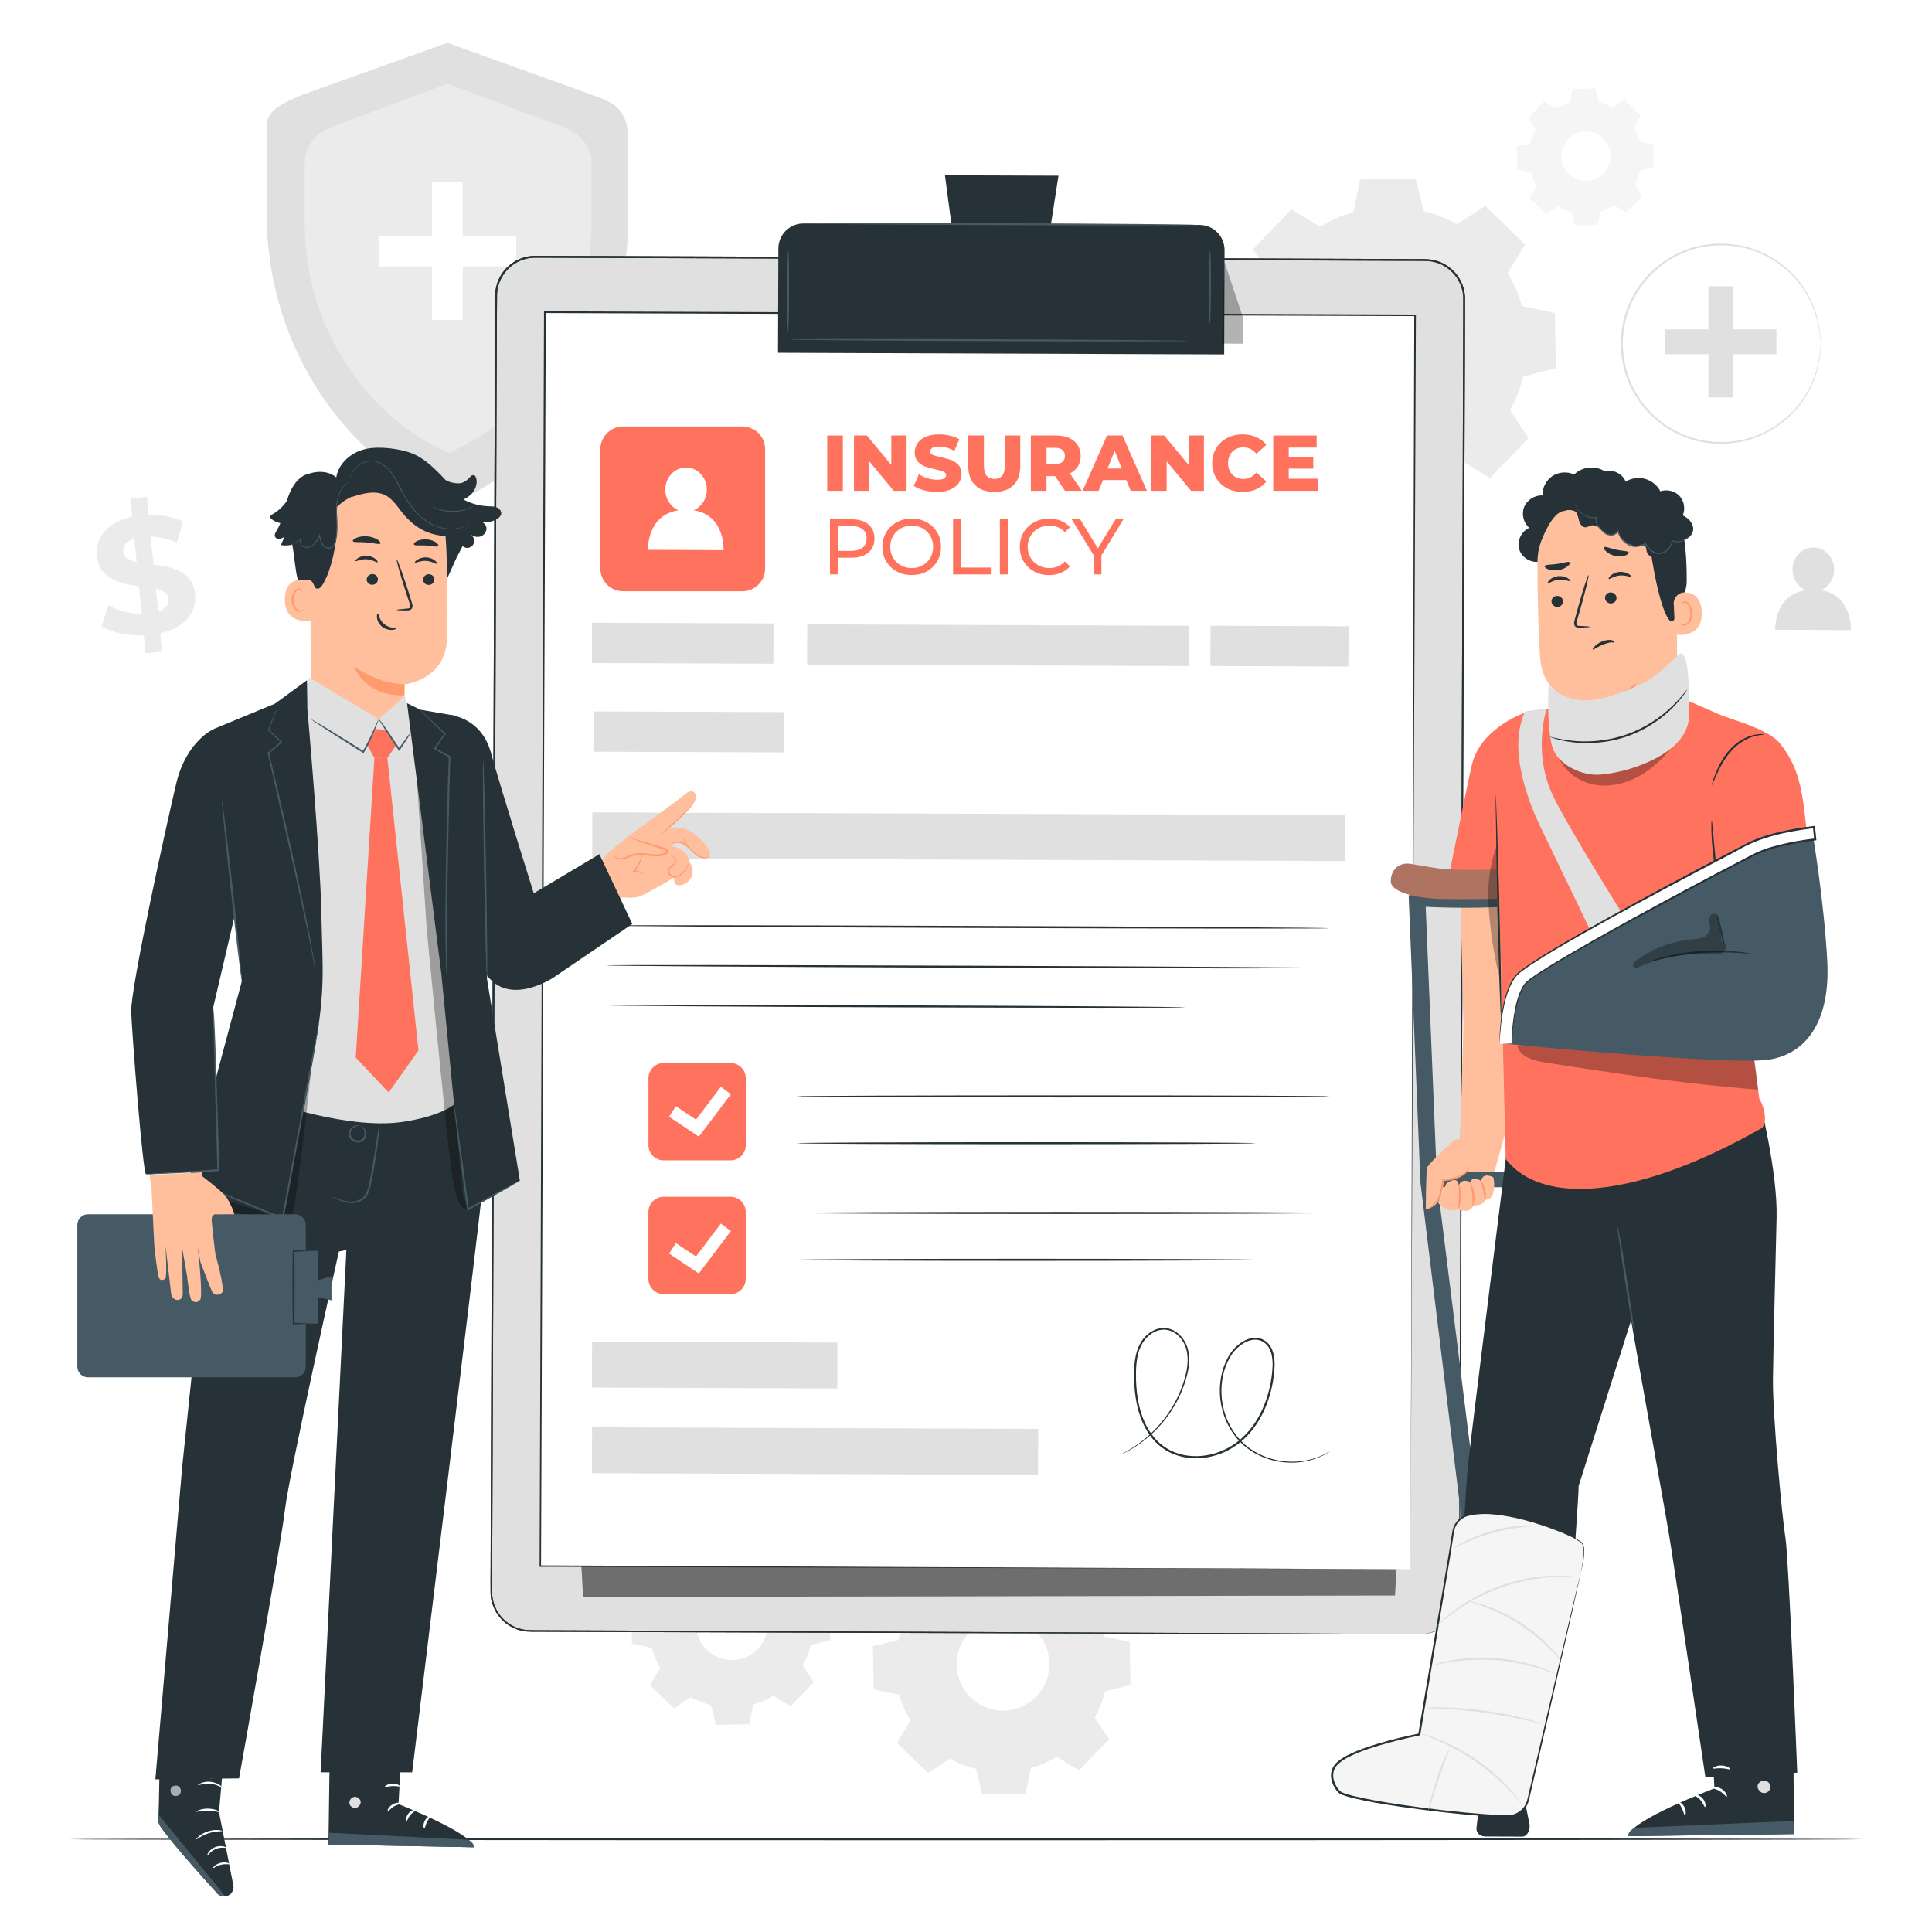 <svg width="225" height="225" viewBox="0 0 225 225" fill="none" xmlns="http://www.w3.org/2000/svg">
<rect width="225" height="225" fill="white"/>
<path d="M212.061 68.736C212.956 68.362 213.592 67.435 213.597 66.346C213.602 64.921 212.522 63.758 211.189 63.754C209.851 63.749 208.762 64.898 208.758 66.323C208.758 67.421 209.394 68.358 210.298 68.731C206.576 69.294 206.742 73.34 206.742 73.34L215.548 73.382C215.548 73.382 215.751 69.29 212.056 68.731L212.061 68.736Z" fill="#E0E0E0"/>
<path d="M18.661 73.751L18.873 75.9L16.954 76.089L16.751 74C14.841 74.069 12.959 73.654 11.82 72.934L12.646 70.489C13.674 71.107 15.109 71.49 16.502 71.486L16.189 68.279C14.006 67.97 11.557 67.495 11.289 64.746C11.091 62.711 12.396 60.82 15.395 60.178L15.187 58.047L17.107 57.858L17.309 59.952C18.758 59.925 20.197 60.174 21.318 60.741L20.59 63.196C19.556 62.734 18.527 62.508 17.554 62.485L17.872 65.747C20.05 66.037 22.462 66.517 22.725 69.225C22.919 71.222 21.632 73.091 18.652 73.751H18.661ZM15.912 65.451L15.644 62.725C14.648 63.053 14.302 63.652 14.362 64.284C14.426 64.958 15.04 65.262 15.912 65.451ZM19.667 69.755C19.602 69.082 19.007 68.773 18.154 68.565L18.412 71.213C19.353 70.909 19.727 70.369 19.667 69.755Z" fill="#EBEBEB"/>
<path d="M153.745 26.401C154.968 25.663 156.264 25.104 157.606 24.721L158.4 20.897L164.858 20.782L165.786 24.574C167.137 24.906 168.457 25.423 169.702 26.115L172.964 23.974L177.609 28.463L175.584 31.798C176.322 33.021 176.88 34.322 177.263 35.659L181.083 36.453L181.198 42.911L177.406 43.843C177.074 45.195 176.558 46.514 175.866 47.76L178.006 51.026L173.522 55.672L170.187 53.646C168.964 54.384 167.663 54.943 166.325 55.325L165.532 59.15L159.073 59.265L158.146 55.473C156.795 55.141 155.475 54.624 154.23 53.932L150.968 56.073L146.323 51.589L148.348 48.253C147.61 47.031 147.051 45.735 146.669 44.392L142.849 43.599L142.733 37.14L146.526 36.208C146.858 34.857 147.374 33.537 148.066 32.292L145.926 29.03L150.41 24.385L153.745 26.41V26.401ZM157.191 35.004C154.534 37.758 154.612 42.145 157.362 44.803C160.116 47.46 164.503 47.382 167.16 44.632C169.818 41.878 169.739 37.491 166.99 34.834C164.236 32.176 159.848 32.255 157.191 35.004Z" fill="#EBEBEB"/>
<path d="M181.208 12.635C181.715 12.33 182.25 12.1 182.808 11.938L183.136 10.356L185.812 10.31L186.194 11.878C186.753 12.017 187.302 12.229 187.818 12.515L189.17 11.629L191.094 13.488L190.254 14.872C190.559 15.38 190.789 15.915 190.951 16.473L192.533 16.8L192.579 19.476L191.011 19.859C190.872 20.417 190.66 20.966 190.374 21.483L191.26 22.835L189.401 24.758L188.017 23.919C187.509 24.223 186.974 24.454 186.416 24.615L186.088 26.198L183.413 26.244L183.03 24.675C182.472 24.537 181.923 24.325 181.406 24.039L180.054 24.924L178.131 23.065L178.97 21.681C178.666 21.174 178.435 20.639 178.274 20.081L176.691 19.753L176.645 17.077L178.214 16.694C178.352 16.136 178.564 15.587 178.85 15.07L177.965 13.719L179.824 11.795L181.208 12.635ZM182.633 16.196C181.531 17.336 181.563 19.153 182.702 20.256C183.842 21.358 185.659 21.326 186.762 20.187C187.864 19.047 187.832 17.23 186.693 16.127C185.553 15.024 183.736 15.057 182.633 16.196Z" fill="#F5F5F5"/>
<path d="M80.165 181.077C80.898 180.634 81.682 180.297 82.49 180.067L82.969 177.765L86.858 177.695L87.416 179.979C88.233 180.182 89.026 180.491 89.774 180.906L91.739 179.619L94.539 182.322L93.321 184.334C93.764 185.067 94.101 185.852 94.332 186.659L96.634 187.139L96.703 191.028L94.419 191.586C94.216 192.402 93.907 193.196 93.492 193.943L94.779 195.908L92.076 198.709L90.064 197.491C89.331 197.934 88.547 198.27 87.739 198.501L87.26 200.803L83.371 200.872L82.812 198.589C81.996 198.386 81.202 198.077 80.455 197.661L78.49 198.949L75.69 196.245L76.907 194.234C76.465 193.5 76.128 192.716 75.897 191.909L73.595 191.429L73.526 187.54L75.81 186.982C76.013 186.165 76.322 185.372 76.737 184.624L75.45 182.659L78.153 179.859L80.165 181.077ZM82.236 186.258C80.635 187.914 80.681 190.557 82.337 192.158C83.993 193.759 86.637 193.713 88.238 192.052C89.838 190.396 89.792 187.752 88.136 186.151C86.48 184.551 83.837 184.597 82.236 186.253V186.258Z" fill="#EBEBEB"/>
<path d="M110.252 183.361C111.202 182.784 112.217 182.35 113.26 182.05L113.878 179.07L118.911 178.983L119.635 181.94C120.692 182.198 121.716 182.599 122.689 183.139L125.231 181.474L128.852 184.971L127.275 187.572C127.851 188.523 128.285 189.538 128.585 190.585L131.565 191.203L131.653 196.236L128.695 196.96C128.437 198.017 128.036 199.041 127.496 200.014L129.161 202.556L125.665 206.178L123.063 204.6C122.112 205.176 121.097 205.61 120.05 205.905L119.432 208.885L114.399 208.973L113.675 206.016C112.618 205.758 111.594 205.356 110.621 204.817L108.079 206.482L104.458 202.985L106.035 200.383C105.459 199.433 105.025 198.418 104.725 197.371L101.745 196.753L101.657 191.72L104.614 190.995C104.873 189.939 105.274 188.915 105.814 187.942L104.149 185.4L107.645 181.778L110.247 183.356L110.252 183.361ZM112.932 190.068C110.861 192.213 110.921 195.632 113.066 197.703C115.211 199.774 118.629 199.714 120.701 197.569C122.772 195.424 122.712 192.006 120.567 189.934C118.422 187.863 115.003 187.923 112.932 190.068Z" fill="#EBEBEB"/>
<path d="M201.856 33.339H198.968V46.279H201.856V33.339Z" fill="#E0E0E0"/>
<path d="M193.94 38.363V41.251H206.88V38.363H193.94Z" fill="#E0E0E0"/>
<path d="M212.01 40.028C212.01 40.028 212.001 39.963 211.987 39.839C211.978 39.705 211.964 39.52 211.945 39.29C211.936 39.17 211.927 39.032 211.918 38.884C211.899 38.736 211.867 38.575 211.844 38.4C211.789 38.049 211.733 37.648 211.599 37.209C211.392 36.319 210.972 35.267 210.312 34.151C209.648 33.039 208.689 31.881 207.383 30.898C206.082 29.925 204.444 29.095 202.553 28.762C200.675 28.439 198.553 28.5 196.533 29.265C196.021 29.431 195.536 29.685 195.038 29.92C194.568 30.206 194.074 30.469 193.636 30.825C193.17 31.143 192.764 31.544 192.339 31.927C191.956 32.352 191.55 32.771 191.218 33.256C190.536 34.201 189.94 35.253 189.581 36.411C189.207 37.56 189.009 38.782 188.99 40.023C189.009 41.264 189.207 42.487 189.581 43.636C189.94 44.793 190.536 45.845 191.218 46.791C191.55 47.275 191.956 47.691 192.339 48.12C192.764 48.502 193.174 48.904 193.64 49.222C194.079 49.577 194.572 49.84 195.043 50.126C195.541 50.366 196.021 50.62 196.537 50.786C198.558 51.552 200.68 51.612 202.558 51.289C204.449 50.957 206.087 50.126 207.388 49.153C208.693 48.17 209.648 47.008 210.312 45.901C210.972 44.784 211.392 43.732 211.599 42.842C211.733 42.404 211.789 41.998 211.844 41.652C211.872 41.477 211.904 41.32 211.918 41.167C211.927 41.02 211.936 40.886 211.945 40.761C211.964 40.531 211.973 40.346 211.987 40.212C211.996 40.088 212.005 40.023 212.01 40.023C212.015 40.023 212.015 40.088 212.01 40.212C212.01 40.346 212.001 40.531 211.996 40.761C211.996 40.886 211.987 41.02 211.982 41.167C211.969 41.315 211.941 41.477 211.918 41.652C211.867 42.002 211.821 42.413 211.692 42.856C211.498 43.76 211.087 44.826 210.432 45.961C209.773 47.091 208.808 48.272 207.494 49.282C206.184 50.279 204.518 51.132 202.599 51.483C200.689 51.819 198.53 51.769 196.468 50.989C195.942 50.823 195.449 50.565 194.941 50.325C194.461 50.034 193.954 49.771 193.506 49.407C193.031 49.079 192.616 48.673 192.178 48.281C191.786 47.847 191.371 47.423 191.029 46.929C190.333 45.965 189.724 44.89 189.355 43.709C188.972 42.538 188.769 41.287 188.75 40.023C188.769 38.755 188.972 37.509 189.355 36.337C189.724 35.156 190.333 34.086 191.029 33.117C191.371 32.624 191.781 32.199 192.178 31.766C192.611 31.373 193.031 30.968 193.506 30.64C193.954 30.28 194.461 30.013 194.941 29.722C195.449 29.477 195.942 29.224 196.464 29.058C198.526 28.283 200.685 28.227 202.594 28.564C204.518 28.915 206.179 29.764 207.489 30.76C208.804 31.766 209.768 32.951 210.428 34.081C211.083 35.216 211.493 36.287 211.687 37.186C211.816 37.629 211.862 38.04 211.913 38.39C211.936 38.566 211.964 38.727 211.978 38.875C211.982 39.022 211.987 39.161 211.992 39.281C211.996 39.516 212.005 39.696 212.005 39.83C212.005 39.954 212.005 40.019 212.005 40.019L212.01 40.028Z" fill="#E0E0E0"/>
<path d="M69.25 11.159L52.102 5L35.121 11.076C32.953 12.1 31.052 12.713 31.052 14.734V24.786C31.052 31.766 32.884 38.686 36.644 44.794C39.813 49.933 44.717 55.224 52.264 58.592C59.202 56.336 64.383 50.329 67.552 45.186C71.316 39.078 73.143 32.158 73.143 25.178V16.136C73.143 13.258 71.616 11.851 69.24 11.159H69.25Z" fill="#EBEBEB"/>
<path d="M52.273 52.756C46.299 50.094 42.419 45.818 39.914 41.754C36.939 36.919 35.49 31.448 35.49 25.921V18.867C35.49 17.271 36.454 15.772 38.369 14.882L52.112 9.742V5L35.13 11.076C33.35 11.855 31.062 12.713 31.062 14.734V24.786C31.062 31.766 32.893 38.686 36.653 44.794C39.822 49.933 44.726 55.224 52.273 58.592V52.756Z" fill="#E0E0E0"/>
<path d="M52.273 58.592C53.477 58.19 54.58 57.724 55.641 57.148C58.487 55.598 60.913 53.466 62.768 51.543C64.839 49.388 66.385 47.059 67.727 44.881C71.492 38.773 73.318 31.854 73.152 24.68L73.162 16.381C73.152 12.247 71.03 11.943 69.25 11.163L52.102 5V9.742L66.011 14.964C67.926 15.86 68.89 17.354 68.89 18.95V26.004C68.89 31.526 67.441 37.002 64.466 41.837C61.961 45.905 58.247 50.099 52.273 52.761V58.596V58.592Z" fill="#E0E0E0"/>
<path d="M53.892 21.229H50.317V37.255H53.892V21.229Z" fill="white"/>
<path d="M44.094 27.453V31.028H60.12V27.453H44.094Z" fill="white"/>
<path d="M216.96 214.195C216.96 214.26 170.177 214.315 112.485 214.315C54.792 214.315 8 214.26 8 214.195C8 214.131 54.773 214.075 112.485 214.075C170.196 214.075 216.96 214.131 216.96 214.195Z" fill="#263238"/>
<path d="M165.389 190.313L61.744 189.934C59.23 189.925 57.195 187.877 57.205 185.363L57.754 34.437C57.763 31.923 59.811 29.888 62.325 29.897L165.97 30.276C168.484 30.285 170.519 32.333 170.51 34.847L169.961 185.773C169.951 188.287 167.903 190.322 165.389 190.313Z" fill="#E0E0E0"/>
<path d="M165.389 190.313C165.389 190.313 165.504 190.303 165.74 190.289C165.97 190.276 166.316 190.225 166.754 190.096C167.188 189.953 167.719 189.717 168.249 189.293C168.77 188.869 169.296 188.246 169.624 187.415C169.795 187.005 169.891 186.534 169.924 186.041C169.951 185.543 169.933 185.017 169.942 184.463C169.942 183.356 169.947 182.147 169.951 180.842C169.956 178.221 169.965 175.2 169.974 171.8C170.016 158.191 170.076 138.502 170.15 114.176C170.191 102.011 170.233 88.688 170.284 74.383C170.307 67.232 170.334 59.833 170.357 52.216C170.371 48.406 170.385 44.54 170.399 40.623C170.399 38.667 170.408 36.693 170.413 34.709C170.399 33.736 170.025 32.781 169.416 32.02C168.793 31.267 167.926 30.709 166.967 30.497C166.487 30.386 165.998 30.373 165.486 30.377C164.983 30.377 164.476 30.377 163.973 30.373C162.962 30.373 161.947 30.363 160.928 30.363C158.894 30.354 156.845 30.349 154.788 30.34C150.668 30.326 146.507 30.313 142.295 30.294C133.876 30.267 125.282 30.234 116.53 30.202C99.028 30.137 80.907 30.073 62.348 30.008C61.213 29.999 60.088 30.442 59.271 31.226C58.446 32.001 57.938 33.094 57.887 34.22C57.855 36.517 57.864 38.824 57.85 41.112C57.832 45.698 57.818 50.251 57.8 54.767C57.767 63.809 57.735 72.717 57.703 81.469C57.638 98.976 57.574 115.86 57.514 131.946C57.454 148.032 57.394 163.316 57.338 177.622C57.329 179.412 57.324 181.183 57.315 182.941C57.315 183.817 57.297 184.698 57.315 185.561C57.343 186.414 57.629 187.249 58.113 187.946C58.598 188.643 59.28 189.187 60.056 189.51C60.443 189.667 60.854 189.773 61.264 189.824C61.675 189.86 62.104 189.856 62.528 189.856C64.221 189.86 65.896 189.87 67.557 189.874C74.195 189.902 80.57 189.925 86.651 189.953C110.976 190.054 130.665 190.142 144.27 190.197C151.07 190.23 156.352 190.257 159.936 190.276C161.726 190.285 163.092 190.294 164.01 190.303C164.928 190.313 165.398 190.322 165.398 190.322C165.398 190.322 164.928 190.326 164.01 190.326C163.092 190.326 161.726 190.326 159.936 190.326C156.352 190.317 151.07 190.303 144.27 190.289C130.665 190.248 110.976 190.188 86.651 190.114C80.57 190.096 74.195 190.073 67.557 190.05C65.896 190.045 64.221 190.04 62.528 190.031C62.104 190.031 61.684 190.036 61.246 189.999C60.817 189.944 60.392 189.837 59.986 189.671C59.184 189.335 58.473 188.767 57.97 188.047C57.468 187.328 57.163 186.461 57.135 185.57C57.117 184.694 57.135 183.822 57.135 182.941C57.14 181.183 57.149 179.412 57.154 177.622C57.205 163.316 57.255 148.032 57.311 131.946C57.366 115.86 57.426 98.976 57.49 81.469C57.523 72.717 57.555 63.809 57.587 54.767C57.606 50.246 57.62 45.693 57.638 41.112C57.652 38.819 57.643 36.527 57.675 34.211C57.73 33.03 58.261 31.881 59.128 31.069C59.986 30.253 61.167 29.787 62.358 29.791C80.916 29.86 99.037 29.925 116.54 29.99C125.291 30.022 133.885 30.054 142.304 30.087C146.512 30.1 150.677 30.119 154.797 30.133C156.854 30.142 158.903 30.146 160.937 30.156C161.957 30.156 162.967 30.165 163.982 30.17C164.489 30.17 164.992 30.17 165.495 30.174C165.993 30.174 166.519 30.183 167.017 30.299C168.023 30.525 168.927 31.106 169.578 31.89C170.214 32.684 170.602 33.685 170.616 34.7C170.611 36.683 170.606 38.658 170.602 40.618C170.588 44.535 170.57 48.401 170.556 52.212C170.528 59.833 170.496 67.228 170.468 74.378C170.413 88.683 170.357 102.006 170.311 114.172C170.21 138.497 170.122 158.186 170.067 171.795C170.048 175.195 170.034 178.217 170.025 180.837C170.021 182.147 170.011 183.356 170.007 184.458C169.998 185.012 170.016 185.538 169.984 186.041C169.951 186.544 169.85 187.014 169.675 187.429C169.342 188.269 168.807 188.892 168.281 189.316C167.746 189.741 167.211 189.976 166.773 190.114C166.33 190.239 165.984 190.285 165.753 190.299C165.523 190.308 165.403 190.308 165.403 190.308L165.389 190.313Z" fill="#263238"/>
<g opacity="0.3">
<path d="M67.903 185.981L162.455 185.81L163.604 167.546L160.748 156.521L67.1 170.803L67.903 185.981Z" fill="black"/>
</g>
<path d="M165.389 190.313C165.389 190.313 165.504 190.303 165.74 190.289C165.97 190.276 166.316 190.225 166.754 190.096C167.188 189.953 167.719 189.717 168.249 189.293C168.77 188.869 169.296 188.246 169.624 187.415C169.795 187.005 169.891 186.534 169.924 186.041C169.951 185.543 169.933 185.017 169.942 184.463C169.942 183.356 169.947 182.147 169.951 180.842C169.956 178.221 169.965 175.2 169.974 171.8C170.016 158.191 170.076 138.502 170.15 114.176C170.191 102.011 170.233 88.688 170.284 74.383C170.307 67.232 170.334 59.833 170.357 52.216C170.371 48.406 170.385 44.54 170.399 40.623C170.399 38.667 170.408 36.693 170.413 34.709C170.399 33.736 170.025 32.781 169.416 32.02C168.793 31.267 167.926 30.709 166.967 30.497C166.487 30.386 165.998 30.373 165.486 30.377C164.983 30.377 164.476 30.377 163.973 30.373C162.962 30.373 161.947 30.363 160.928 30.363C158.894 30.354 156.845 30.349 154.788 30.34C150.668 30.326 146.507 30.313 142.295 30.294C133.876 30.267 125.282 30.234 116.53 30.202C99.028 30.137 80.907 30.073 62.348 30.008C61.213 29.999 60.088 30.442 59.271 31.226C58.446 32.001 57.938 33.094 57.887 34.22C57.855 36.517 57.864 38.824 57.85 41.112C57.832 45.698 57.818 50.251 57.8 54.767C57.767 63.809 57.735 72.717 57.703 81.469C57.638 98.976 57.574 115.86 57.514 131.946C57.454 148.032 57.394 163.316 57.338 177.622C57.329 179.412 57.324 181.183 57.315 182.941C57.315 183.817 57.297 184.698 57.315 185.561C57.343 186.414 57.629 187.249 58.113 187.946C58.598 188.643 59.28 189.187 60.056 189.51C60.443 189.667 60.854 189.773 61.264 189.824C61.675 189.86 62.104 189.856 62.528 189.856C64.221 189.86 65.896 189.87 67.557 189.874C74.195 189.902 80.57 189.925 86.651 189.953C110.976 190.054 130.665 190.142 144.27 190.197C151.07 190.23 156.352 190.257 159.936 190.276C161.726 190.285 163.092 190.294 164.01 190.303C164.928 190.313 165.398 190.322 165.398 190.322C165.398 190.322 164.928 190.326 164.01 190.326C163.092 190.326 161.726 190.326 159.936 190.326C156.352 190.317 151.07 190.303 144.27 190.289C130.665 190.248 110.976 190.188 86.651 190.114C80.57 190.096 74.195 190.073 67.557 190.05C65.896 190.045 64.221 190.04 62.528 190.031C62.104 190.031 61.684 190.036 61.246 189.999C60.817 189.944 60.392 189.837 59.986 189.671C59.184 189.335 58.473 188.767 57.97 188.047C57.468 187.328 57.163 186.461 57.135 185.57C57.117 184.694 57.135 183.822 57.135 182.941C57.14 181.183 57.149 179.412 57.154 177.622C57.205 163.316 57.255 148.032 57.311 131.946C57.366 115.86 57.426 98.976 57.49 81.469C57.523 72.717 57.555 63.809 57.587 54.767C57.606 50.246 57.62 45.693 57.638 41.112C57.652 38.819 57.643 36.527 57.675 34.211C57.73 33.03 58.261 31.881 59.128 31.069C59.986 30.253 61.167 29.787 62.358 29.791C80.916 29.86 99.037 29.925 116.54 29.99C125.291 30.022 133.885 30.054 142.304 30.087C146.512 30.1 150.677 30.119 154.797 30.133C156.854 30.142 158.903 30.146 160.937 30.156C161.957 30.156 162.967 30.165 163.982 30.17C164.489 30.17 164.992 30.17 165.495 30.174C165.993 30.174 166.519 30.183 167.017 30.299C168.023 30.525 168.927 31.106 169.578 31.89C170.214 32.684 170.602 33.685 170.616 34.7C170.611 36.683 170.606 38.658 170.602 40.618C170.588 44.535 170.57 48.401 170.556 52.212C170.528 59.833 170.496 67.228 170.468 74.378C170.413 88.683 170.357 102.006 170.311 114.172C170.21 138.497 170.122 158.186 170.067 171.795C170.048 175.195 170.034 178.217 170.025 180.837C170.021 182.147 170.011 183.356 170.007 184.458C169.998 185.012 170.016 185.538 169.984 186.041C169.951 186.544 169.85 187.014 169.675 187.429C169.342 188.269 168.807 188.892 168.281 189.316C167.746 189.741 167.211 189.976 166.773 190.114C166.33 190.239 165.984 190.285 165.753 190.299C165.523 190.308 165.403 190.308 165.403 190.308L165.389 190.313Z" fill="#263238"/>
<g opacity="0.3">
<path d="M67.903 185.981L162.455 185.81L163.604 167.546L160.748 156.521L67.1 170.803L67.903 185.981Z" fill="black"/>
</g>
<path d="M63.46 36.347L62.925 182.382L164.263 182.753L164.798 36.718L63.46 36.347Z" fill="white"/>
<path d="M164.268 182.752C164.268 181.912 164.448 122.9 164.706 36.72L164.798 36.817C134.061 36.706 99.674 36.587 63.469 36.457H63.455L63.562 36.356C63.354 91.198 63.16 141.86 63.008 182.387L62.925 182.304C124.562 182.581 163.581 182.756 164.263 182.756C163.581 182.756 124.562 182.645 62.925 182.47H62.842V182.387C62.985 141.86 63.16 91.193 63.354 36.356V36.254H63.46H63.474C99.674 36.388 134.061 36.517 164.803 36.633H164.895V36.73C164.526 122.914 164.273 181.921 164.268 182.761V182.752Z" fill="#263238"/>
<path d="M91.296 82.931L69.13 82.85L69.113 87.541L91.279 87.623L91.296 82.931Z" fill="#E0E0E0"/>
<path d="M138.434 72.877L94.009 72.714L93.992 77.405L138.416 77.568L138.434 72.877Z" fill="#E0E0E0"/>
<path d="M90.084 72.602L68.951 72.525L68.934 77.216L90.067 77.294L90.084 72.602Z" fill="#E0E0E0"/>
<path d="M157.052 72.931L140.975 72.872L140.958 77.564L157.035 77.623L157.052 72.931Z" fill="#E0E0E0"/>
<path d="M97.532 156.354L68.953 156.25L68.933 161.596L97.512 161.701L97.532 156.354Z" fill="#E0E0E0"/>
<path d="M120.907 166.414L68.953 166.223L68.934 171.57L120.887 171.76L120.907 166.414Z" fill="#E0E0E0"/>
<path d="M156.654 94.93L68.985 94.608L68.965 99.955L156.634 100.276L156.654 94.93Z" fill="#E0E0E0"/>
<path d="M154.898 108.101C154.898 108.165 136.007 108.151 112.711 108.064C89.405 107.981 70.518 107.856 70.518 107.791C70.518 107.727 89.405 107.741 112.711 107.828C136.007 107.911 154.898 108.036 154.898 108.101Z" fill="#263238"/>
<path d="M154.885 112.737C154.885 112.801 135.994 112.788 112.697 112.7C89.391 112.617 70.504 112.492 70.504 112.428C70.504 112.363 89.391 112.377 112.697 112.465C135.994 112.548 154.885 112.672 154.885 112.737Z" fill="#263238"/>
<path d="M138.106 117.318C138.106 117.382 122.966 117.378 104.296 117.313C85.622 117.244 70.486 117.138 70.486 117.073C70.486 117.009 85.622 117.013 104.296 117.078C122.966 117.147 138.106 117.253 138.106 117.318Z" fill="#263238"/>
<path d="M93.576 26.027L139.703 26.196C141.313 26.202 142.618 27.512 142.612 29.127L142.568 41.278L90.605 41.087L90.649 28.936C90.655 27.326 91.966 26.021 93.58 26.027L93.576 26.027Z" fill="#263238"/>
<path d="M123.27 20.463L110.049 20.417L111.553 31.756L121.513 31.793L123.27 20.463Z" fill="#263238"/>
<path d="M139.283 26.193C139.283 26.253 129.143 26.267 116.641 26.221C104.135 26.174 93.999 26.091 93.999 26.027C93.999 25.967 104.135 25.953 116.646 25.999C129.148 26.045 139.287 26.128 139.287 26.193H139.283Z" fill="#455A64"/>
<path d="M91.776 38.658C91.716 38.658 91.674 36.527 91.684 33.897C91.693 31.267 91.748 29.136 91.808 29.136C91.868 29.136 91.91 31.267 91.9 33.897C91.891 36.527 91.836 38.658 91.776 38.658Z" fill="#455A64"/>
<path d="M140.897 37.708C140.837 37.708 140.796 35.77 140.805 33.385C140.814 30.995 140.87 29.062 140.93 29.062C140.99 29.062 141.031 31 141.022 33.385C141.013 35.77 140.957 37.708 140.897 37.708Z" fill="#455A64"/>
<path d="M138.383 39.705C138.383 39.765 127.976 39.774 115.142 39.728C102.303 39.682 91.9 39.594 91.9 39.535C91.9 39.475 102.303 39.465 115.146 39.511C127.98 39.558 138.388 39.645 138.388 39.705H138.383Z" fill="#455A64"/>
<g opacity="0.3">
<path d="M142.604 30.515L144.731 36.9L144.722 40.028L142.295 40.019L142.604 30.515Z" fill="black"/>
</g>
<path d="M154.885 127.684C154.885 127.748 140.976 127.804 123.824 127.804C106.672 127.804 92.758 127.748 92.758 127.684C92.758 127.619 106.663 127.564 123.824 127.564C140.985 127.564 154.885 127.619 154.885 127.684Z" fill="#263238"/>
<path d="M146.258 133.137C146.258 133.201 134.282 133.256 119.511 133.256C104.739 133.256 92.758 133.201 92.758 133.137C92.758 133.072 104.734 133.017 119.511 133.017C134.287 133.017 146.258 133.072 146.258 133.137Z" fill="#263238"/>
<path d="M154.885 141.26C154.885 141.325 140.976 141.38 123.824 141.38C106.672 141.38 92.758 141.325 92.758 141.26C92.758 141.196 106.663 141.14 123.824 141.14C140.985 141.14 154.885 141.196 154.885 141.26Z" fill="#263238"/>
<path d="M146.258 146.718C146.258 146.782 134.282 146.838 119.511 146.838C104.739 146.838 92.758 146.782 92.758 146.718C92.758 146.653 104.734 146.598 119.511 146.598C134.287 146.598 146.258 146.653 146.258 146.718Z" fill="#263238"/>
<path d="M154.885 169.027C154.885 169.027 154.645 169.207 154.137 169.47C153.634 169.738 152.841 170.051 151.775 170.236C151.24 170.31 150.636 170.374 149.976 170.328C149.317 170.301 148.601 170.199 147.863 169.968C146.396 169.535 144.782 168.603 143.651 166.997C142.526 165.415 141.852 163.242 142.12 160.954C142.244 159.815 142.614 158.657 143.282 157.619C143.633 157.111 144.085 156.664 144.616 156.313C144.888 156.143 145.178 156 145.488 155.903C145.801 155.815 146.138 155.773 146.475 155.82C147.148 155.903 147.753 156.373 148.057 156.982C148.366 157.596 148.445 158.288 148.445 158.961C148.398 160.313 148.159 161.674 147.716 163.002C147.268 164.326 146.613 165.618 145.681 166.734C144.759 167.846 143.545 168.774 142.143 169.295C140.75 169.83 139.223 169.978 137.793 169.682C136.363 169.396 135.057 168.603 134.176 167.496C133.281 166.398 132.75 165.083 132.451 163.773C132.151 162.458 132.058 161.139 132.077 159.856C132.095 158.588 132.252 157.277 132.93 156.221C133.267 155.7 133.728 155.266 134.264 154.985C134.794 154.699 135.422 154.583 136.003 154.703C136.584 154.819 137.096 155.146 137.479 155.557C137.867 155.967 138.143 156.456 138.3 156.973C138.609 158.016 138.499 159.072 138.282 160.013C137.825 161.904 137.004 163.491 136.118 164.742C135.228 166.001 134.268 166.933 133.429 167.611C132.584 168.289 131.86 168.723 131.362 168.99C131.113 169.129 130.914 169.212 130.785 169.276C130.651 169.341 130.582 169.364 130.582 169.364C130.582 169.364 130.647 169.322 130.771 169.253C130.896 169.179 131.094 169.087 131.339 168.944C131.828 168.663 132.543 168.22 133.369 167.533C134.194 166.85 135.136 165.913 136.007 164.659C136.875 163.408 137.677 161.835 138.116 159.967C138.328 159.04 138.425 158.011 138.125 157.019C137.973 156.53 137.705 156.064 137.341 155.681C136.976 155.298 136.501 154.994 135.966 154.892C134.877 154.666 133.733 155.354 133.11 156.332C132.469 157.333 132.317 158.601 132.298 159.856C132.28 161.125 132.377 162.426 132.672 163.717C132.967 165.005 133.493 166.282 134.356 167.339C135.209 168.409 136.46 169.166 137.839 169.442C139.218 169.728 140.704 169.581 142.055 169.064C143.416 168.557 144.593 167.662 145.497 166.578C146.406 165.489 147.051 164.225 147.49 162.924C147.928 161.623 148.163 160.271 148.209 158.957C148.209 158.306 148.136 157.642 147.85 157.084C147.573 156.525 147.038 156.115 146.438 156.036C145.838 155.953 145.234 156.175 144.726 156.493C144.224 156.825 143.785 157.25 143.449 157.739C142.803 158.731 142.434 159.865 142.309 160.973C142.037 163.205 142.687 165.341 143.781 166.896C144.879 168.474 146.452 169.396 147.896 169.839C148.62 170.07 149.326 170.176 149.976 170.213C150.627 170.264 151.222 170.208 151.757 170.139C152.818 169.973 153.607 169.678 154.114 169.424C154.377 169.313 154.553 169.189 154.686 169.124C154.815 169.055 154.885 169.023 154.885 169.023V169.027Z" fill="#263238"/>
<path d="M96.338 50.721H98.161V57.161H96.338V50.721Z" fill="#FF725E"/>
<path d="M105.583 50.721V57.161H104.084L101.242 53.729V57.161H99.457V50.721H100.956L103.798 54.154V50.721H105.583Z" fill="#FF725E"/>
<path d="M107.613 57.097C107.124 56.968 106.723 56.797 106.418 56.58L107.018 55.238C107.304 55.427 107.641 55.579 108.019 55.699C108.397 55.814 108.776 55.874 109.14 55.874C109.841 55.874 110.187 55.699 110.187 55.349C110.187 55.164 110.086 55.03 109.887 54.938C109.689 54.85 109.366 54.753 108.928 54.657C108.443 54.55 108.037 54.44 107.715 54.32C107.392 54.2 107.11 54.011 106.88 53.743C106.644 53.48 106.529 53.125 106.529 52.678C106.529 52.285 106.635 51.93 106.852 51.616C107.064 51.303 107.387 51.049 107.811 50.869C108.236 50.684 108.762 50.592 109.38 50.592C109.804 50.592 110.22 50.638 110.63 50.735C111.041 50.832 111.401 50.971 111.714 51.155L111.151 52.507C110.538 52.175 109.943 52.008 109.366 52.008C109.006 52.008 108.739 52.064 108.577 52.17C108.411 52.276 108.328 52.419 108.328 52.59C108.328 52.761 108.425 52.89 108.623 52.977C108.822 53.065 109.135 53.153 109.569 53.245C110.058 53.351 110.464 53.462 110.787 53.582C111.11 53.702 111.387 53.891 111.622 54.154C111.857 54.412 111.977 54.767 111.977 55.215C111.977 55.602 111.871 55.953 111.654 56.262C111.437 56.576 111.119 56.825 110.69 57.009C110.261 57.198 109.74 57.291 109.126 57.291C108.605 57.291 108.097 57.226 107.608 57.097H107.613Z" fill="#FF725E"/>
<path d="M113.559 56.507C113.029 55.985 112.766 55.247 112.766 54.288V50.717H114.588V54.232C114.588 55.261 114.994 55.778 115.811 55.778C116.627 55.778 117.024 55.261 117.024 54.232V50.717H118.819V54.288C118.819 55.242 118.556 55.985 118.025 56.507C117.495 57.028 116.752 57.286 115.797 57.286C114.842 57.286 114.095 57.028 113.564 56.507H113.559Z" fill="#FF725E"/>
<path d="M122.864 55.45H121.873V57.161H120.05V50.721H122.994C123.575 50.721 124.082 50.818 124.511 51.012C124.94 51.206 125.272 51.483 125.503 51.838C125.734 52.198 125.854 52.617 125.854 53.102C125.854 53.586 125.743 53.974 125.526 54.32C125.309 54.666 124.996 54.938 124.594 55.132L125.983 57.157H124.031L122.864 55.445V55.45ZM123.732 52.405C123.542 52.239 123.261 52.156 122.887 52.156H121.877V54.043H122.887C123.261 54.043 123.542 53.96 123.732 53.798C123.921 53.637 124.018 53.406 124.018 53.106C124.018 52.807 123.921 52.571 123.732 52.405Z" fill="#FF725E"/>
<path d="M131.173 55.907H128.451L127.944 57.157H126.084L128.926 50.717H130.721L133.572 57.157H131.676L131.168 55.907H131.173ZM130.638 54.564L129.812 52.502L128.986 54.564H130.642H130.638Z" fill="#FF725E"/>
<path d="M140.21 50.721V57.161H138.711L135.869 53.729V57.161H134.084V50.721H135.583L138.425 54.154V50.721H140.21Z" fill="#FF725E"/>
<path d="M142.895 56.862C142.36 56.576 141.935 56.179 141.631 55.671C141.326 55.164 141.17 54.587 141.17 53.941C141.17 53.296 141.322 52.724 141.631 52.212C141.935 51.704 142.36 51.307 142.895 51.021C143.43 50.735 144.039 50.592 144.713 50.592C145.303 50.592 145.829 50.698 146.304 50.906C146.775 51.114 147.167 51.413 147.48 51.806L146.323 52.853C145.907 52.35 145.4 52.101 144.805 52.101C144.454 52.101 144.145 52.179 143.873 52.331C143.601 52.484 143.389 52.7 143.241 52.982C143.089 53.263 143.015 53.582 143.015 53.941C143.015 54.301 143.089 54.624 143.241 54.901C143.393 55.178 143.601 55.395 143.873 55.551C144.145 55.704 144.459 55.782 144.805 55.782C145.4 55.782 145.907 55.533 146.323 55.03L147.48 56.077C147.167 56.469 146.775 56.769 146.304 56.977C145.834 57.185 145.303 57.291 144.713 57.291C144.039 57.291 143.43 57.148 142.895 56.862Z" fill="#FF725E"/>
<path d="M153.455 55.754V57.161H148.283V50.721H153.335V52.129H150.087V53.213H152.947V54.574H150.087V55.75H153.455V55.754Z" fill="#FF725E"/>
<path d="M101.127 61.069C101.602 61.466 101.842 62.015 101.842 62.711C101.842 63.408 101.602 63.957 101.127 64.354C100.652 64.75 99.997 64.949 99.162 64.949H97.575V66.895H96.657V60.474H99.162C99.992 60.474 100.647 60.672 101.127 61.069ZM100.467 63.782C100.772 63.532 100.924 63.177 100.924 62.711C100.924 62.245 100.772 61.89 100.467 61.641C100.163 61.392 99.72 61.267 99.139 61.267H97.579V64.151H99.139C99.72 64.151 100.163 64.026 100.467 63.777V63.782Z" fill="#FF725E"/>
<path d="M104.43 66.545C103.909 66.259 103.503 65.867 103.203 65.364C102.908 64.861 102.76 64.303 102.76 63.685C102.76 63.066 102.908 62.508 103.203 62.005C103.498 61.503 103.909 61.11 104.43 60.824C104.951 60.538 105.533 60.395 106.183 60.395C106.833 60.395 107.405 60.538 107.927 60.824C108.448 61.11 108.854 61.503 109.149 62.001C109.445 62.499 109.588 63.062 109.588 63.685C109.588 64.307 109.44 64.87 109.149 65.368C108.854 65.867 108.448 66.259 107.927 66.545C107.405 66.831 106.824 66.969 106.183 66.969C105.542 66.969 104.951 66.826 104.43 66.545ZM107.456 65.834C107.835 65.622 108.13 65.327 108.347 64.949C108.563 64.57 108.674 64.15 108.674 63.685C108.674 63.219 108.563 62.799 108.347 62.421C108.13 62.042 107.835 61.747 107.456 61.535C107.078 61.323 106.658 61.212 106.188 61.212C105.717 61.212 105.288 61.318 104.905 61.535C104.522 61.747 104.222 62.042 104.006 62.421C103.789 62.799 103.678 63.219 103.678 63.685C103.678 64.15 103.784 64.57 104.006 64.949C104.222 65.327 104.522 65.622 104.905 65.834C105.288 66.047 105.712 66.157 106.188 66.157C106.663 66.157 107.083 66.051 107.456 65.834Z" fill="#FF725E"/>
<path d="M110.995 60.474H111.913V66.097H115.391V66.895H110.995V60.474Z" fill="#FF725E"/>
<path d="M116.443 60.474H117.361V66.895H116.443V60.474Z" fill="#FF725E"/>
<path d="M120.424 66.545C119.907 66.259 119.501 65.867 119.206 65.368C118.911 64.87 118.763 64.307 118.763 63.685C118.763 63.062 118.911 62.499 119.206 62.001C119.501 61.503 119.907 61.11 120.429 60.824C120.95 60.538 121.531 60.395 122.172 60.395C122.675 60.395 123.132 60.478 123.547 60.649C123.962 60.82 124.317 61.069 124.613 61.397L124.018 61.973C123.533 61.466 122.934 61.212 122.209 61.212C121.734 61.212 121.3 61.318 120.918 61.535C120.535 61.747 120.23 62.042 120.013 62.421C119.797 62.799 119.686 63.219 119.686 63.685C119.686 64.15 119.797 64.57 120.013 64.949C120.23 65.327 120.53 65.622 120.918 65.834C121.305 66.047 121.734 66.157 122.209 66.157C122.924 66.157 123.529 65.899 124.018 65.387L124.613 65.963C124.317 66.296 123.962 66.545 123.542 66.716C123.123 66.886 122.661 66.974 122.163 66.974C121.522 66.974 120.941 66.831 120.424 66.549V66.545Z" fill="#FF725E"/>
<path d="M128.271 64.677V66.895H127.362V64.658L124.811 60.474H125.794L127.851 63.86L129.918 60.474H130.827L128.276 64.677H128.271Z" fill="#FF725E"/>
<path d="M86.457 49.67H72.567C71.104 49.67 69.918 50.855 69.918 52.318V66.208C69.918 67.671 71.104 68.856 72.567 68.856H86.457C87.919 68.856 89.105 67.671 89.105 66.208V52.318C89.105 50.855 87.919 49.67 86.457 49.67Z" fill="#FF725E"/>
<path d="M80.783 59.427C81.678 59.053 82.314 58.126 82.319 57.037C82.323 55.612 81.244 54.449 79.911 54.444C78.573 54.44 77.484 55.589 77.48 57.014C77.48 58.112 78.116 59.048 79.02 59.422C75.297 59.985 75.464 64.031 75.464 64.031L84.27 64.072C84.27 64.072 84.473 59.98 80.778 59.422L80.783 59.427Z" fill="white"/>
<path d="M77.29 123.799H85.082C86.06 123.799 86.854 124.593 86.854 125.571V133.363C86.854 134.341 86.06 135.134 85.082 135.134H77.29C76.312 135.134 75.519 134.341 75.519 133.363V125.571C75.519 124.593 76.312 123.799 77.29 123.799Z" fill="#FF725E"/>
<path d="M85.078 139.378H77.286C76.308 139.378 75.514 140.171 75.514 141.15V148.941C75.514 149.92 76.308 150.713 77.286 150.713H85.078C86.056 150.713 86.849 149.92 86.849 148.941V141.15C86.849 140.171 86.056 139.378 85.078 139.378Z" fill="#FF725E"/>
<path d="M81.387 132.375L77.913 130.05L78.721 128.837L81.055 130.396L83.952 126.558L85.114 127.439L81.387 132.375Z" fill="white"/>
<path d="M81.387 148.309L77.913 145.984L78.721 144.776L81.055 146.33L83.952 142.497L85.114 143.373L81.387 148.309Z" fill="white"/>
<path d="M174.02 136.541L175.759 130.295L177.12 119.754V102.92L177.997 95.087L169.91 97.361L170.422 119.177L170.071 132.615L170.745 136.509L173.836 136.587" fill="#FFBF9D"/>
<path d="M171.414 89.062C172.498 84.546 177.997 82.848 177.997 82.848L177.734 92.144L175.824 102.168L174.472 104.904L168.249 104.438C168.249 104.438 170.916 91.124 171.414 89.062Z" fill="#FF725E"/>
<path d="M173.43 203.243L165.421 137.704L164.051 104.262L165.979 104.184L167.35 137.584L175.524 203.133L173.43 203.243Z" fill="#455A64"/>
<path d="M177.143 203.271L175.21 203.22L181.987 137.367L180.05 103.995L181.978 103.884L183.92 137.335V137.376L177.143 203.271Z" fill="#455A64"/>
<path d="M172.835 206.579C172.715 207.949 172.064 211.464 171.949 212.931C171.907 213.439 172.369 213.872 172.945 213.877L177.268 213.895C177.863 213.895 178.292 213.056 178.103 212.322L176.936 206.643" fill="#263238"/>
<path d="M170.505 105.72C168.406 105.72 166.298 105.651 164.213 105.508L164.342 103.58C167.645 103.801 170.999 103.847 174.306 103.709L174.385 105.642C173.093 105.697 171.797 105.725 170.5 105.725L170.505 105.72Z" fill="#455A64"/>
<path d="M167.396 101.121C167.29 101.102 165.647 100.849 164.272 100.604C162.902 100.364 161.906 101.393 161.975 102.698C162.044 104.004 165.37 104.636 167.742 104.691C170.385 104.756 174.352 104.673 174.352 104.673V101.259C174.352 101.259 169.416 101.444 167.396 101.116V101.121Z" fill="#AE7461"/>
<path d="M166.778 138.266H181.517C183.127 138.266 183.131 136.453 181.517 136.453H166.778C165.167 136.453 165.163 138.266 166.778 138.266Z" fill="#455A64"/>
<path d="M167.469 140.07C167.469 140.07 168.42 141.343 169.781 140.841C169.781 140.841 171.146 141.454 171.575 140.407C171.575 140.407 172.779 140.43 173.005 139.724C173.005 139.724 173.688 139.793 173.914 138.885C174.14 137.976 173.914 137.113 173.914 137.113C173.914 137.113 172.71 136.407 172.484 137.547C172.484 137.547 171.529 136.795 171.211 137.704C171.211 137.704 170.939 137.454 170.459 137.524C169.984 137.593 169.799 138.229 169.799 138.229C169.799 138.229 170.002 137.796 169.642 137.501C169.282 137.205 168.443 137.833 168.443 137.833L167.465 140.07H167.469Z" fill="#FFBF9D"/>
<path d="M169.379 132.754C169.379 132.754 166.879 134.977 166.21 135.941C166.081 136.121 166.044 140.841 166.044 140.841C166.044 140.841 167.276 140.665 167.645 139.558C168.014 138.451 168.129 137.427 168.129 137.427C168.129 137.427 170.519 137.653 171.317 135.605C172.115 133.556 171.884 132.246 171.884 132.246L169.379 132.758V132.754Z" fill="#FFBF9D"/>
<path d="M171.197 135.798C171.197 135.798 171.188 135.904 171.123 136.084C171.04 136.255 170.897 136.509 170.62 136.726C170.085 137.182 169.149 137.496 168.092 137.547L168.208 137.45C168.194 137.519 168.18 137.593 168.166 137.667C168.051 138.202 168 138.709 167.829 139.175C167.663 139.637 167.396 140.001 167.133 140.25C166.598 140.758 166.136 140.868 166.132 140.841C166.113 140.808 166.538 140.642 167.013 140.13C167.248 139.876 167.479 139.53 167.622 139.097C167.765 138.677 167.82 138.142 167.931 137.616C167.945 137.542 167.959 137.468 167.972 137.399L167.991 137.307H168.088C169.098 137.261 170.002 136.979 170.519 136.592C171.054 136.209 171.146 135.771 171.197 135.794V135.798Z" fill="#FF9A6C"/>
<path d="M169.914 137.939C169.974 137.92 170.182 138.571 170.145 139.401C170.117 140.231 169.859 140.864 169.804 140.84C169.735 140.822 169.878 140.185 169.905 139.392C169.938 138.598 169.845 137.953 169.914 137.939Z" fill="#FF9A6C"/>
<path d="M171.197 137.745C171.248 137.713 171.608 138.275 171.695 139.078C171.787 139.881 171.566 140.508 171.506 140.49C171.437 140.476 171.543 139.858 171.455 139.106C171.377 138.354 171.132 137.777 171.197 137.745Z" fill="#FF9A6C"/>
<path d="M172.521 137.607C172.576 137.574 172.862 138.026 172.982 138.663C173.107 139.3 173.019 139.821 172.955 139.816C172.885 139.816 172.867 139.309 172.747 138.709C172.632 138.109 172.456 137.634 172.521 137.607Z" fill="#FF9A6C"/>
<path d="M176.027 129.607C176.027 129.607 171.34 167.067 170.989 170.37C170.606 173.996 170.136 185.081 170.136 185.081H183.062C183.062 185.081 183.906 173.451 183.846 173.059L191.864 147.742L188.413 129.201L176.032 129.607H176.027Z" fill="#263238"/>
<path d="M184.105 183.121C184.972 179.416 184.049 179.615 183.722 179.342C182.915 178.673 174.837 175.301 170.865 176.478C169.998 176.736 169.37 177.488 169.227 178.383L168.77 181.28C168.733 181.584 165.274 202.002 165.274 202.002C165.274 202.002 157.343 203.534 155.623 205.472C154.626 206.593 155.323 208.046 155.95 208.678C156.951 209.688 170.362 211.45 175.52 211.524C176.682 211.543 177.697 210.749 177.955 209.614C179.348 203.589 183.339 186.382 184.105 183.121Z" fill="#F5F5F5"/>
<path d="M184.105 183.121C184.105 183.121 184.091 183.213 184.054 183.397C184.012 183.587 183.957 183.854 183.879 184.2C183.717 184.915 183.487 185.953 183.187 187.282C182.573 189.967 181.687 193.832 180.599 198.607C180.05 200.997 179.445 203.617 178.8 206.427C178.638 207.128 178.472 207.843 178.306 208.572C178.223 208.936 178.135 209.301 178.052 209.67C177.955 210.052 177.78 210.417 177.517 210.721C177.005 211.34 176.165 211.69 175.353 211.626C174.56 211.612 173.762 211.566 172.95 211.51C169.711 211.28 166.325 210.887 162.829 210.375C161.085 210.108 159.309 209.826 157.528 209.393C157.085 209.277 156.638 209.162 156.199 208.973C156.089 208.922 155.978 208.862 155.872 208.77C155.784 208.682 155.706 208.595 155.637 208.498C155.494 208.309 155.369 208.101 155.268 207.884C155.069 207.451 154.954 206.957 155.032 206.463C155.097 205.974 155.374 205.513 155.743 205.204C156.421 204.609 157.224 204.258 158.012 203.922C158.806 203.589 159.618 203.331 160.425 203.082C162.044 202.598 163.659 202.205 165.255 201.882L165.163 201.979C166.215 195.784 167.202 189.967 168.088 184.726C168.309 183.416 168.526 182.143 168.734 180.906C168.83 180.288 168.927 179.679 169.024 179.079C169.075 178.78 169.112 178.489 169.172 178.184C169.246 177.885 169.366 177.599 169.541 177.349C169.878 176.847 170.408 176.478 170.976 176.362C171.257 176.311 171.529 176.224 171.811 176.205C172.087 176.187 172.364 176.15 172.636 176.15C173.73 176.122 174.763 176.288 175.736 176.464C177.679 176.847 179.376 177.396 180.834 177.949C181.563 178.221 182.227 178.507 182.831 178.793C183.131 178.941 183.417 179.075 183.671 179.255C183.796 179.347 183.911 179.402 184.045 179.481C184.174 179.559 184.275 179.675 184.34 179.799C184.465 180.057 184.497 180.32 184.497 180.56C184.501 180.805 184.492 181.031 184.469 181.238C184.428 181.654 184.363 182.004 184.308 182.281C184.192 182.839 184.109 183.125 184.109 183.125C184.109 183.125 184.119 183.051 184.146 182.908C184.169 182.765 184.225 182.553 184.266 182.276C184.317 181.995 184.372 181.649 184.409 181.234C184.428 181.026 184.437 180.805 184.428 180.565C184.423 180.33 184.386 180.071 184.271 179.836C184.206 179.725 184.119 179.624 184.003 179.55C183.888 179.485 183.736 179.412 183.62 179.324C183.376 179.158 183.085 179.024 182.79 178.881C182.19 178.6 181.526 178.327 180.797 178.06C179.344 177.52 177.646 176.98 175.713 176.616C174.749 176.45 173.72 176.288 172.645 176.321C172.378 176.321 172.11 176.362 171.838 176.381C171.566 176.399 171.303 176.487 171.031 176.533C170.496 176.648 170.016 176.985 169.702 177.451C169.541 177.682 169.43 177.949 169.366 178.226C169.31 178.503 169.269 178.812 169.223 179.107C169.13 179.707 169.033 180.316 168.941 180.934C168.733 182.17 168.526 183.443 168.304 184.754C167.423 189.999 166.445 195.816 165.407 202.016L165.394 202.095L165.315 202.113C163.728 202.436 162.114 202.828 160.508 203.308C159.705 203.557 158.903 203.815 158.119 204.138C157.343 204.466 156.545 204.821 155.923 205.375C155.577 205.661 155.341 206.062 155.286 206.491C155.217 206.925 155.318 207.372 155.503 207.774C155.595 207.977 155.71 208.166 155.844 208.341C155.913 208.429 155.983 208.512 156.061 208.59C156.13 208.645 156.222 208.701 156.319 208.747C156.721 208.927 157.168 209.042 157.602 209.153C159.364 209.582 161.14 209.868 162.879 210.136C166.367 210.652 169.748 211.044 172.978 211.284C173.785 211.34 174.583 211.386 175.372 211.404C176.142 211.464 176.894 211.141 177.369 210.578C177.877 210.025 177.928 209.236 178.121 208.516C178.292 207.792 178.458 207.077 178.62 206.376C179.275 203.566 179.888 200.951 180.446 198.561C181.567 193.791 182.481 189.93 183.108 187.249C183.427 185.921 183.676 184.887 183.846 184.177C183.929 183.831 183.999 183.568 184.045 183.379C184.091 183.199 184.119 183.107 184.119 183.107L184.105 183.121Z" fill="#263238"/>
<path d="M183.846 183.674C183.846 183.674 183.593 183.688 183.141 183.665C182.914 183.651 182.638 183.637 182.319 183.647C181.996 183.647 181.632 183.633 181.231 183.66C180.423 183.683 179.468 183.78 178.417 183.951C177.369 184.14 176.225 184.412 175.063 184.804C173.9 185.206 172.83 185.69 171.889 186.184C170.952 186.691 170.136 187.203 169.485 187.678C169.149 187.904 168.872 188.14 168.614 188.334C168.355 188.527 168.148 188.703 167.977 188.855C167.631 189.145 167.437 189.302 167.423 189.293C167.414 189.279 167.585 189.099 167.912 188.786C168.074 188.624 168.277 188.435 168.526 188.232C168.775 188.024 169.047 187.78 169.379 187.545C170.025 187.046 170.837 186.521 171.778 185.995C172.729 185.487 173.803 184.989 174.98 184.583C176.156 184.186 177.314 183.919 178.375 183.739C179.441 183.577 180.41 183.499 181.221 183.499C181.627 183.48 181.996 183.508 182.319 183.517C182.642 183.527 182.919 183.55 183.145 183.577C183.597 183.628 183.846 183.66 183.842 183.679L183.846 183.674Z" fill="#E0E0E0"/>
<path d="M181.798 193.38C181.766 193.408 181.305 192.841 180.47 192.006C179.639 191.175 178.407 190.1 176.899 189.132C175.386 188.163 173.896 187.494 172.793 187.088C171.691 186.677 170.98 186.497 170.989 186.456C170.989 186.442 171.174 186.47 171.497 186.543C171.82 186.613 172.286 186.742 172.849 186.926C173.974 187.295 175.496 187.951 177.028 188.929C178.555 189.911 179.787 191.018 180.594 191.886C181 192.319 181.309 192.688 181.507 192.951C181.71 193.214 181.812 193.366 181.798 193.376V193.38Z" fill="#E0E0E0"/>
<path d="M181.125 194.921C181.106 194.963 180.35 194.635 179.081 194.252C177.812 193.865 176.018 193.463 174.002 193.33C171.986 193.2 170.15 193.362 168.844 193.579C167.534 193.796 166.741 194.017 166.731 193.975C166.731 193.962 166.92 193.892 167.28 193.782C167.636 193.671 168.161 193.537 168.817 193.408C170.127 193.145 171.977 192.951 174.02 193.085C176.059 193.224 177.872 193.657 179.136 194.086C179.768 194.298 180.271 194.497 180.613 194.658C180.954 194.815 181.138 194.907 181.129 194.921H181.125Z" fill="#E0E0E0"/>
<path d="M179.658 200.771C179.658 200.771 179.459 200.748 179.118 200.669C178.726 200.577 178.237 200.466 177.66 200.332C176.428 200.056 174.721 199.714 172.816 199.456C170.911 199.198 169.172 199.073 167.912 199.013C167.322 198.99 166.824 198.967 166.418 198.948C166.062 198.935 165.869 198.921 165.869 198.902C165.869 198.884 166.062 198.87 166.418 198.856C166.773 198.838 167.285 198.833 167.917 198.842C169.181 198.861 170.934 198.958 172.849 199.216C174.763 199.479 176.479 199.843 177.702 200.166C178.315 200.328 178.804 200.466 179.141 200.577C179.478 200.688 179.662 200.752 179.658 200.771Z" fill="#E0E0E0"/>
<path d="M177.342 210.237C177.342 210.237 177.185 210.094 176.945 209.808C176.705 209.522 176.345 209.116 175.884 208.627C174.971 207.654 173.614 206.39 171.944 205.218C170.27 204.051 168.618 203.207 167.391 202.681C166.777 202.418 166.275 202.215 165.919 202.086C165.569 201.952 165.375 201.873 165.38 201.86C165.384 201.846 165.587 201.892 165.947 201.998C166.312 202.099 166.824 202.275 167.451 202.524C168.706 203.013 170.385 203.843 172.078 205.02C173.767 206.205 175.118 207.502 176.004 208.512C176.451 209.015 176.793 209.439 177.01 209.748C177.231 210.053 177.346 210.223 177.333 210.233L177.342 210.237Z" fill="#E0E0E0"/>
<path d="M166.353 210.763C166.321 210.754 166.413 210.343 166.584 209.688C166.759 209.033 167.008 208.129 167.322 207.142C167.636 206.154 167.982 205.273 168.277 204.66C168.572 204.046 168.793 203.686 168.821 203.7C168.853 203.714 168.683 204.102 168.434 204.729C168.18 205.356 167.866 206.233 167.548 207.215C167.248 208.157 166.976 209.005 166.745 209.739C166.533 210.385 166.381 210.777 166.348 210.768L166.353 210.763Z" fill="#E0E0E0"/>
<path d="M178.956 177.695C178.956 177.732 178.384 177.746 177.466 177.838C176.548 177.926 175.289 178.115 173.933 178.484C172.576 178.853 171.395 179.333 170.56 179.721C169.725 180.108 169.227 180.39 169.204 180.357C169.195 180.343 169.31 180.26 169.532 180.117C169.748 179.974 170.076 179.785 170.487 179.568C171.308 179.135 172.498 178.627 173.868 178.249C175.238 177.875 176.521 177.709 177.452 177.668C177.918 177.645 178.292 177.64 178.55 177.654C178.809 177.663 178.952 177.677 178.952 177.695H178.956Z" fill="#E0E0E0"/>
<path d="M179.316 65.401C178.324 65.604 177.231 64.958 176.931 63.989C176.631 63.02 177.162 61.872 178.094 61.475C177.416 60.889 177.166 59.856 177.508 59.03C177.849 58.2 178.753 57.641 179.644 57.701C179.602 56.816 180.054 55.93 180.792 55.441C181.531 54.952 182.527 54.883 183.325 55.266C184.225 54.347 185.793 54.177 186.868 54.883C187.708 54.652 188.681 55.026 189.152 55.759C189.622 56.497 189.548 57.535 188.981 58.2" fill="#263238"/>
<path d="M187.491 56.876L187.039 56.917C182.49 57.318 179.007 61.147 179.044 65.719C179.076 69.968 179.169 74.664 179.395 76.924C179.865 81.607 184.617 81.921 184.617 81.921L184.718 87.586L195.361 86.017L195.259 65.714C195.25 60.81 192.385 56.733 187.486 56.876H187.491Z" fill="#FFBF9D"/>
<path d="M184.612 81.916C184.612 81.916 187.588 81.828 190.563 79.573C190.563 79.573 189.355 83.157 184.644 83.148L184.617 81.916H184.612Z" fill="#FF9A6C"/>
<path d="M180.686 70.06C180.705 70.415 181.018 70.692 181.392 70.678C181.761 70.664 182.047 70.369 182.029 70.014C182.01 69.659 181.697 69.382 181.323 69.396C180.954 69.409 180.668 69.705 180.686 70.06Z" fill="#263238"/>
<path d="M180.253 67.919C180.345 67.998 180.815 67.578 181.535 67.518C182.255 67.444 182.813 67.772 182.887 67.675C182.924 67.633 182.822 67.481 182.578 67.334C182.338 67.186 181.936 67.057 181.489 67.098C181.042 67.14 180.677 67.338 180.474 67.527C180.267 67.716 180.207 67.883 180.253 67.915V67.919Z" fill="#263238"/>
<path d="M186.919 69.659C186.937 70.014 187.251 70.291 187.625 70.277C187.994 70.263 188.28 69.968 188.261 69.613C188.243 69.257 187.924 68.981 187.555 68.994C187.186 69.008 186.9 69.303 186.919 69.659Z" fill="#263238"/>
<path d="M187.348 67.426C187.44 67.504 187.915 67.085 188.635 67.025C189.355 66.951 189.913 67.278 189.987 67.181C190.023 67.14 189.922 66.988 189.677 66.84C189.438 66.692 189.036 66.563 188.589 66.605C188.141 66.646 187.777 66.845 187.574 67.034C187.366 67.223 187.306 67.389 187.352 67.421L187.348 67.426Z" fill="#263238"/>
<path d="M185.203 72.999C185.203 72.957 184.746 72.92 184.012 72.893C183.828 72.893 183.648 72.87 183.606 72.745C183.551 72.616 183.606 72.413 183.68 72.187C183.814 71.725 183.952 71.246 184.1 70.738C184.681 68.676 185.083 66.988 185 66.969C184.917 66.946 184.381 68.598 183.8 70.66C183.662 71.167 183.528 71.652 183.403 72.113C183.353 72.33 183.256 72.574 183.371 72.842C183.431 72.976 183.579 73.063 183.699 73.082C183.819 73.109 183.925 73.1 184.017 73.096C184.751 73.073 185.203 73.036 185.203 72.994V72.999Z" fill="#263238"/>
<path d="M189.691 64.349C189.645 64.146 188.995 64.187 188.247 64.021C187.5 63.874 186.91 63.574 186.794 63.745C186.743 63.823 186.831 64.017 187.062 64.229C187.288 64.436 187.661 64.649 188.114 64.746C188.561 64.838 188.981 64.792 189.267 64.69C189.553 64.589 189.705 64.446 189.687 64.349H189.691Z" fill="#263238"/>
<path d="M182.799 65.484C182.628 65.341 182.056 65.581 181.346 65.673C180.636 65.788 180.017 65.724 179.897 65.913C179.847 66.005 179.962 66.153 180.243 66.277C180.52 66.397 180.972 66.471 181.461 66.402C181.95 66.328 182.356 66.129 182.582 65.931C182.813 65.733 182.878 65.553 182.799 65.484Z" fill="#263238"/>
<path d="M179.307 63.528C179.307 63.528 180.285 60.483 181.637 59.676C183.274 58.693 184.179 60.511 185.775 59.911C187.366 59.311 188.93 58.37 190.711 59.486C192.658 60.704 191.887 61.752 192.187 63.823C193.391 72.214 195.14 74.461 195.227 70.452C195.236 70.014 196.413 69.562 196.431 67.707C196.454 65.304 196.288 62.402 195.605 60.755C195.029 59.371 194.129 58.458 192.579 57.498C190.125 55.985 186.965 56.23 184.834 56.636C182.707 57.041 178.786 59.879 179.307 63.537V63.528Z" fill="#263238"/>
<path d="M194.918 70.341C194.886 69.617 195.458 68.99 196.182 68.994C197.063 68.999 198.078 69.409 198.184 71.222C198.364 74.438 195.103 73.954 195.093 73.861C195.084 73.797 194.987 71.688 194.923 70.341H194.918Z" fill="#FFBF9D"/>
<path d="M195.721 72.611C195.721 72.611 195.781 72.648 195.878 72.685C195.97 72.722 196.131 72.74 196.297 72.671C196.63 72.528 196.883 71.975 196.869 71.393C196.86 71.103 196.786 70.826 196.666 70.6C196.556 70.369 196.394 70.212 196.224 70.194C196.053 70.166 195.938 70.272 195.901 70.365C195.864 70.457 195.887 70.521 195.868 70.526C195.859 70.535 195.795 70.475 195.813 70.341C195.822 70.277 195.855 70.198 195.928 70.134C196.002 70.065 196.113 70.028 196.233 70.032C196.482 70.032 196.717 70.249 196.846 70.498C196.989 70.747 197.082 71.052 197.091 71.384C197.105 72.034 196.809 72.657 196.353 72.819C196.131 72.893 195.938 72.833 195.836 72.763C195.73 72.69 195.712 72.62 195.721 72.611Z" fill="#FF9A6C"/>
<path d="M194.305 64.141C193.912 64.464 193.502 64.792 193.004 64.889C192.505 64.981 191.906 64.746 191.781 64.257C191.721 64.035 191.753 63.772 191.592 63.615C191.398 63.426 191.08 63.519 190.817 63.569C189.894 63.749 188.713 62.817 188.4 61.931C188.192 62.31 187.685 62.462 187.302 62.264C186.923 62.065 186.78 61.945 186.471 61.645C186.162 61.35 185.742 61.096 185.323 61.193C185.087 61.249 184.88 61.41 184.64 61.41C184.215 61.41 183.966 60.935 183.865 60.525C183.763 60.114 183.671 59.63 183.297 59.436C182.947 59.256 182.532 59.413 182.149 59.505C181.766 59.597 181.258 59.551 181.125 59.177C181.055 58.984 181.125 58.767 181.217 58.582C181.646 57.752 182.702 57.309 183.597 57.581C183.819 56.492 184.732 55.584 185.821 55.371C186.91 55.159 188.1 55.658 188.713 56.58C189.336 55.907 190.296 55.561 191.209 55.685C192.118 55.81 192.953 56.4 193.368 57.217C194.129 56.945 195.043 57.166 195.596 57.761C196.145 58.356 196.297 59.283 195.97 60.022C196.574 60.298 197.119 60.829 197.188 61.489C197.257 62.153 196.671 62.868 196.016 62.753C196.32 63.246 196.173 63.966 195.698 64.298C195.223 64.63 194.494 64.524 194.134 64.072" fill="#263238"/>
<path d="M183.436 58.536C183.436 58.536 183.436 58.555 183.44 58.596C183.45 58.633 183.454 58.693 183.477 58.767C183.519 58.914 183.597 59.127 183.763 59.362C183.929 59.597 184.179 59.86 184.543 60.059C184.898 60.257 185.373 60.391 185.89 60.317L185.83 60.252C185.756 60.534 185.812 60.861 185.973 61.133C186.125 61.41 186.356 61.645 186.591 61.871C186.711 61.982 186.822 62.111 186.983 62.208C187.14 62.3 187.325 62.347 187.509 62.351C187.874 62.365 188.27 62.218 188.506 61.89L188.381 61.867C188.52 62.494 188.939 63.103 189.548 63.44C189.871 63.634 190.263 63.735 190.632 63.694C191.001 63.657 191.338 63.518 191.647 63.375L191.56 63.343C191.767 63.726 192.062 64.044 192.404 64.266C192.741 64.487 193.174 64.598 193.548 64.473C194.291 64.247 194.738 63.574 194.784 62.974L194.715 63.016C195.107 63.186 195.513 63.172 195.831 63.08C196.154 62.992 196.399 62.826 196.57 62.67C196.74 62.508 196.837 62.356 196.893 62.245C196.943 62.134 196.962 62.075 196.957 62.07C196.939 62.056 196.874 62.324 196.533 62.623C196.362 62.766 196.122 62.923 195.813 62.997C195.509 63.075 195.121 63.085 194.761 62.919L194.697 62.891V62.96C194.637 63.523 194.208 64.15 193.516 64.353C193.179 64.464 192.796 64.367 192.478 64.155C192.155 63.943 191.873 63.638 191.684 63.279L191.652 63.223L191.592 63.251C191.287 63.389 190.96 63.523 190.619 63.555C190.277 63.592 189.927 63.505 189.617 63.32C189.041 63.002 188.649 62.434 188.515 61.839L188.483 61.692L188.395 61.816C188.197 62.097 187.841 62.236 187.514 62.222C187.348 62.218 187.186 62.176 187.048 62.097C186.914 62.024 186.803 61.895 186.679 61.784C186.444 61.558 186.222 61.332 186.075 61.078C185.922 60.824 185.872 60.538 185.936 60.285L185.955 60.206L185.876 60.22C185.392 60.294 184.935 60.178 184.589 59.994C184.238 59.814 183.989 59.56 183.819 59.339C183.482 58.882 183.463 58.541 183.44 58.55L183.436 58.536Z" fill="#455A64"/>
<path d="M187.994 74.872C187.943 74.895 187.846 74.784 187.638 74.807C187.431 74.826 187.08 74.918 186.743 75.047C186.056 75.314 185.572 75.716 185.493 75.638C185.415 75.578 185.816 75.001 186.605 74.692C187.002 74.544 187.362 74.489 187.666 74.54C187.818 74.567 187.934 74.655 187.98 74.733C188.026 74.812 188.017 74.862 187.994 74.876V74.872Z" fill="#263238"/>
<path d="M188.035 141.8C187.805 142.473 193.7 174.526 194.429 179.056C195.163 183.582 198.613 207.008 198.613 207.008L209.307 206.445C209.307 206.445 208.324 181.46 207.932 179.093C207.54 176.727 206.433 164.737 206.479 160.622C206.525 156.507 206.802 146.33 206.903 141.8C207.028 136.398 204.887 128.025 204.887 128.025L185.853 130.645L188.031 141.8H188.035Z" fill="#263238"/>
<path d="M190.333 155.068C190.333 155.068 190.268 154.902 190.199 154.597C190.125 154.288 190.037 153.845 189.927 153.292C189.714 152.184 189.461 150.648 189.216 148.951C188.972 147.281 188.75 145.772 188.58 144.6C188.506 144.084 188.437 143.645 188.386 143.281C188.344 142.967 188.33 142.796 188.344 142.792C188.363 142.792 188.409 142.958 188.478 143.262C188.547 143.571 188.639 144.014 188.746 144.568C188.958 145.675 189.212 147.211 189.451 148.914C189.696 150.584 189.917 152.092 190.093 153.264C190.171 153.781 190.236 154.219 190.286 154.583C190.328 154.897 190.346 155.068 190.328 155.072L190.333 155.068Z" fill="#455A64"/>
<path d="M199.176 198.533L199.66 208.276C199.66 208.276 189.728 212.032 189.636 213.84L208.933 213.595L208.813 198.386L199.176 198.533Z" fill="#263238"/>
<path d="M205.616 207.382C205.99 207.478 206.253 207.884 206.174 208.258C206.091 208.627 205.671 208.895 205.293 208.807C204.915 208.719 204.587 208.24 204.707 207.875C204.832 207.515 205.344 207.229 205.685 207.405" fill="#E0E0E0"/>
<path d="M208.928 213.595L208.855 212.064L190.383 212.871C190.383 212.871 189.53 213.249 189.636 213.84L208.933 213.595H208.928Z" fill="#455A64"/>
<path d="M199.347 208.184C199.347 208.276 199.822 208.313 200.292 208.604C200.768 208.885 201.012 209.282 201.1 209.241C201.187 209.222 201.04 208.673 200.468 208.327C199.9 207.981 199.328 208.097 199.351 208.18L199.347 208.184Z" fill="white"/>
<path d="M197.331 209.028C197.312 209.116 197.718 209.268 198.046 209.656C198.383 210.034 198.47 210.454 198.563 210.449C198.65 210.463 198.71 209.919 198.295 209.448C197.884 208.973 197.331 208.941 197.331 209.028Z" fill="white"/>
<path d="M196.214 211.418C196.302 211.437 196.427 210.975 196.178 210.472C195.933 209.97 195.486 209.771 195.449 209.85C195.398 209.928 195.684 210.196 195.882 210.611C196.09 211.021 196.122 211.413 196.214 211.418Z" fill="white"/>
<path d="M199.485 205.951C199.527 206.034 199.956 205.901 200.491 205.933C201.026 205.951 201.441 206.122 201.487 206.039C201.543 205.97 201.132 205.633 200.505 205.61C199.877 205.582 199.439 205.878 199.485 205.951Z" fill="white"/>
<path d="M200.542 83.332L196.362 81.51L196.251 81.934C195.209 83.757 192.035 84.836 189.705 84.818C187.232 84.799 185.839 83.457 185.752 81.814L184.598 81.93L177.586 82.903L174.352 94.57L175.358 134.972C179.57 140.485 190.739 139.599 205.206 131.356C206.017 130.502 205.173 128.219 204.896 128.02L203.31 116.026L203.245 84.31L200.551 83.328L200.542 83.332Z" fill="#FF725E"/>
<path d="M203.476 95.087C203.406 95.087 203.328 98.948 203.296 103.709C203.268 108.47 203.296 112.331 203.369 112.331C203.439 112.331 203.517 108.47 203.549 103.709C203.577 98.948 203.549 95.087 203.476 95.087Z" fill="#263238"/>
<path d="M211.129 105.517C211.129 105.517 211.304 104.401 210.64 98.943C209.976 93.486 210.054 89.915 207.231 86.511C205.958 84.974 201.718 83.77 201.718 83.77L198.35 93.407L197.695 94.833L200.316 105.522H211.129V105.517Z" fill="#FF725E"/>
<path d="M199.351 95.58C199.388 95.58 199.416 95.963 199.471 96.577C199.541 97.287 199.614 98.095 199.697 98.98C199.78 99.871 199.854 100.678 199.919 101.388C199.97 102.007 199.988 102.39 199.956 102.394C199.923 102.394 199.845 102.02 199.753 101.407C199.66 100.793 199.55 99.945 199.457 99.003C199.264 97.121 199.273 95.576 199.347 95.576L199.351 95.58Z" fill="#263238"/>
<path d="M177.582 82.908C177.499 83.314 174.938 87.286 179.704 96.932L185.369 108.691L189.036 106.569C189.036 106.569 182.416 96.041 180.792 92.531C178.454 87.475 180.128 82.511 180.128 82.511L177.582 82.898V82.908Z" fill="#E0E0E0"/>
<g opacity="0.3">
<path d="M181.018 87.807L181.388 87.853C182.001 89.726 183.819 91.069 185.765 91.396C187.712 91.724 189.737 91.138 191.403 90.081C193.068 89.025 194.411 87.526 195.573 85.929C191.49 87.023 185.106 86.709 181.018 87.807Z" fill="black"/>
</g>
<g opacity="0.3">
<path d="M203.808 119.435L176.691 121.769C176.996 123.066 178.578 123.518 179.893 123.725C188.067 125.017 196.491 126.267 204.74 126.895C204.292 122.074 203.775 121.839 203.808 119.435Z" fill="black"/>
</g>
<path d="M175.349 121.562C175.349 121.562 201.52 124.113 206.022 123.403C210.525 122.688 213.159 118.73 212.804 111.948C212.448 105.167 211.147 97.366 211.147 97.366L204.666 98.261L177.157 113.839L175.275 119.74L175.349 121.567V121.562Z" fill="#455A64"/>
<path d="M174.625 121.594C174.625 121.539 174.625 115.957 176.511 113.646C178.449 111.265 203.374 98.376 203.628 98.247C206.359 96.835 211.046 96.337 211.244 96.318L211.392 97.762C211.346 97.767 206.779 98.256 204.292 99.538C196.496 103.566 178.961 112.935 177.637 114.564C176.276 116.238 176.059 120.778 176.078 121.543L174.629 121.599L174.625 121.594Z" fill="white"/>
<path d="M174.625 121.594C174.625 121.594 174.745 121.585 174.984 121.571C175.229 121.557 175.589 121.539 176.073 121.516L176.045 121.543C176.036 120.939 176.078 120.122 176.193 119.117C176.318 118.12 176.479 116.916 176.977 115.62C177.111 115.302 177.254 114.97 177.48 114.67C177.572 114.504 177.729 114.393 177.868 114.259C178.006 114.121 178.163 114.015 178.32 113.904C178.629 113.673 178.956 113.447 179.302 113.23C179.644 113.009 179.99 112.783 180.354 112.561C181.798 111.662 183.404 110.735 185.129 109.752C188.584 107.787 192.542 105.623 196.865 103.317C199.024 102.163 201.275 100.978 203.6 99.769C204.177 99.465 204.777 99.16 205.409 98.934C206.036 98.703 206.686 98.519 207.346 98.357C208.661 98.039 210.008 97.804 211.387 97.642L211.281 97.776C211.244 97.435 211.207 97.066 211.17 96.697C211.157 96.572 211.143 96.448 211.134 96.337L211.267 96.443C208.033 96.84 204.855 97.504 202.207 99.128C199.467 100.553 196.833 101.946 194.332 103.28C189.331 105.955 184.852 108.405 181.161 110.582C180.239 111.127 179.372 111.657 178.564 112.183C178.163 112.446 177.771 112.704 177.411 112.977C177.047 113.249 176.696 113.512 176.461 113.853C175.967 114.531 175.681 115.279 175.464 115.966C175.247 116.658 175.118 117.313 175.012 117.899C174.814 119.075 174.74 120.007 174.694 120.635C174.675 120.944 174.666 121.179 174.652 121.35C174.648 121.511 174.638 121.59 174.638 121.594C174.638 121.599 174.629 121.511 174.629 121.35C174.629 121.188 174.629 120.948 174.643 120.63C174.671 119.998 174.731 119.071 174.915 117.885C175.017 117.295 175.141 116.635 175.349 115.934C175.566 115.237 175.842 114.476 176.35 113.77C176.594 113.41 176.959 113.129 177.323 112.857C177.688 112.58 178.075 112.317 178.481 112.049C179.289 111.514 180.156 110.979 181.078 110.43C184.76 108.23 189.235 105.766 194.231 103.077C196.731 101.734 199.361 100.341 202.101 98.911C202.793 98.56 203.462 98.177 204.195 97.855C204.924 97.541 205.685 97.296 206.46 97.084C208.01 96.674 209.611 96.383 211.244 96.194L211.364 96.18L211.378 96.3C211.392 96.415 211.401 96.54 211.415 96.66C211.452 97.029 211.493 97.398 211.526 97.739L211.539 97.859L211.42 97.873C210.059 98.034 208.716 98.265 207.411 98.583C206.101 98.892 204.86 99.326 203.715 99.967C201.39 101.171 199.139 102.357 196.976 103.506C192.653 105.803 188.69 107.953 185.226 109.904C183.496 110.882 181.89 111.8 180.442 112.686C180.077 112.903 179.727 113.124 179.39 113.346C179.044 113.558 178.721 113.779 178.412 114.005C178.255 114.116 178.098 114.222 177.969 114.351C177.835 114.476 177.688 114.582 177.595 114.739C177.379 115.025 177.236 115.348 177.102 115.657C176.604 116.926 176.428 118.125 176.295 119.117C176.17 120.113 176.115 120.93 176.11 121.53V121.557H176.082C175.589 121.566 175.229 121.576 174.98 121.58C174.745 121.58 174.634 121.58 174.634 121.58L174.625 121.594Z" fill="#263238"/>
<path d="M205.478 85.547C205.478 85.593 204.956 85.546 204.177 85.782C203.402 86.008 202.391 86.585 201.575 87.516C200.754 88.453 200.251 89.486 199.914 90.229C199.577 90.981 199.388 91.456 199.356 91.442C199.328 91.433 199.457 90.935 199.757 90.16C200.062 89.389 200.546 88.324 201.395 87.355C202.244 86.386 203.314 85.809 204.135 85.616C204.546 85.514 204.887 85.487 205.122 85.496C205.358 85.505 205.482 85.528 205.482 85.542L205.478 85.547Z" fill="#263238"/>
<path d="M195.684 76.076C196.8 76.173 196.69 80.375 196.671 83.821C196.21 87.747 190.028 89.911 186.384 90.211C184.262 90.386 181.411 89.085 180.779 86.981C180.147 84.878 180.294 79.909 180.359 79.692C180.359 79.692 181.757 81.685 184.958 81.561C187.851 81.445 191.952 79.245 191.952 79.245C192.944 78.687 194.821 76.878 195.679 76.076H195.684Z" fill="#E0E0E0"/>
<path d="M196.5 80.278C196.5 80.278 196.477 80.338 196.413 80.44C196.348 80.541 196.256 80.693 196.118 80.878C195.85 81.252 195.43 81.773 194.854 82.363C193.709 83.54 191.836 84.951 189.438 85.777C187.039 86.603 184.695 86.649 183.071 86.432C182.255 86.326 181.6 86.174 181.162 86.045C180.94 85.985 180.774 85.92 180.659 85.883C180.543 85.842 180.488 85.819 180.488 85.809C180.493 85.791 180.742 85.856 181.185 85.957C181.632 86.059 182.283 86.183 183.09 86.266C184.704 86.442 187.006 86.368 189.359 85.556C191.712 84.744 193.571 83.383 194.734 82.248C195.319 81.681 195.758 81.182 196.044 80.827C196.334 80.472 196.487 80.269 196.505 80.283L196.5 80.278Z" fill="#263238"/>
<path d="M203.766 111.048C203.762 111.085 203.111 111.016 202.055 110.956C201.003 110.896 199.545 110.878 197.94 111.002C196.334 111.127 194.9 111.376 193.866 111.597C192.833 111.819 192.201 111.989 192.192 111.953C192.187 111.939 192.339 111.879 192.621 111.782C192.902 111.685 193.313 111.565 193.829 111.431C194.858 111.168 196.302 110.892 197.921 110.762C199.541 110.638 201.012 110.689 202.069 110.79C202.599 110.841 203.024 110.896 203.314 110.947C203.605 110.998 203.766 111.035 203.766 111.048Z" fill="#263238"/>
<path d="M200.823 110.038C200.758 110.052 200.509 109.272 200.269 108.294C200.03 107.316 199.887 106.509 199.951 106.491C200.016 106.477 200.265 107.256 200.505 108.234C200.745 109.212 200.888 110.02 200.823 110.038Z" fill="#263238"/>
<g opacity="0.3">
<path d="M199.993 106.657C199.923 106.366 199.476 106.329 199.268 106.541C199.061 106.753 199.047 107.09 199.084 107.385C199.125 107.681 199.208 107.981 199.153 108.271C199.07 108.705 198.692 109.028 198.281 109.185C197.871 109.341 197.423 109.365 196.985 109.406C194.674 109.627 192.432 110.486 190.563 111.865C190.319 112.045 190.06 112.386 190.268 112.608C190.425 112.778 190.711 112.691 190.923 112.598C193.502 111.445 196.362 110.938 199.181 111.136C199.517 111.159 199.859 111.191 200.191 111.118C200.519 111.039 200.837 110.832 200.948 110.513C201.058 110.195 200.874 109.78 200.542 109.72" fill="black"/>
</g>
<g opacity="0.3">
<path d="M174.458 98.215C174.458 98.215 173.075 100.881 173.361 105.522C173.647 110.163 174.583 113.646 174.583 113.646L174.458 98.219V98.215Z" fill="black"/>
</g>
<path d="M174.371 105.674C174.555 112.93 174.758 118.812 174.828 118.812C174.897 118.812 174.804 112.926 174.625 105.669C174.44 98.413 174.237 92.531 174.168 92.531" fill="#263238"/>
<path d="M75.265 104.055C76.294 103.45 77.466 102.823 77.466 102.823L78.481 102.209C78.499 102.288 78.504 102.366 78.508 102.445C78.518 102.592 78.522 102.754 78.601 102.878C78.753 103.118 79.099 103.151 79.376 103.081C79.957 102.938 80.446 102.468 80.607 101.896C80.76 101.347 80.607 100.724 80.215 100.304C80.215 100.152 80.188 99.995 80.118 99.825C79.689 98.796 78.102 98.487 78.102 98.487L78.425 98.224C78.425 98.224 79.666 97.859 81.119 99.451C81.336 99.691 81.632 99.852 81.954 99.884C82.153 99.903 82.356 99.875 82.508 99.728C82.886 99.363 82.725 99.003 81.835 97.998C80.939 96.992 79.745 96.314 78.841 96.392C77.936 96.471 77.59 96.558 77.59 96.558C77.59 96.558 80.377 94.003 80.547 93.832C81.041 93.343 81.23 92.716 80.935 92.36C80.746 92.13 80.335 91.982 79.745 92.531C79.233 93.006 73.378 97.232 73.378 97.232L70.897 99.252L69.121 101.25L71.635 104.571L72.756 104.502C73.614 104.65 74.499 104.488 75.251 104.05L75.265 104.055Z" fill="#FFBF9D"/>
<path d="M78.052 98.468C78.066 98.496 78.278 98.228 78.753 98.15C78.988 98.113 79.274 98.155 79.551 98.302C79.832 98.445 80.1 98.676 80.358 98.943C80.621 99.206 80.875 99.469 81.161 99.654C81.442 99.838 81.733 99.949 81.996 99.958C82.263 99.972 82.466 99.843 82.549 99.732C82.637 99.622 82.656 99.543 82.651 99.538C82.637 99.529 82.6 99.599 82.503 99.691C82.411 99.783 82.231 99.875 81.996 99.852C81.765 99.829 81.493 99.718 81.23 99.538C80.967 99.359 80.723 99.105 80.46 98.837C80.197 98.57 79.911 98.325 79.606 98.178C79.302 98.025 78.979 97.989 78.725 98.044C78.471 98.095 78.291 98.21 78.185 98.298C78.079 98.39 78.038 98.454 78.042 98.464L78.052 98.468Z" fill="#FF9A6C"/>
<path d="M80.737 93.647C80.737 93.647 80.515 93.832 80.178 94.15C79.805 94.505 79.362 94.93 78.868 95.396C78.37 95.857 77.918 96.272 77.54 96.623C77.198 96.937 76.986 97.13 77 97.149C77.014 97.163 77.249 96.996 77.609 96.706C77.969 96.411 78.453 95.991 78.97 95.507C79.486 95.022 79.938 94.565 80.252 94.224C80.566 93.883 80.75 93.661 80.732 93.647H80.737Z" fill="#FF9A6C"/>
<path d="M78.015 99.668C78.015 99.668 78.088 99.709 78.227 99.769C78.356 99.829 78.573 99.935 78.647 100.17C78.684 100.286 78.647 100.415 78.55 100.526C78.458 100.636 78.315 100.729 78.167 100.835C78.024 100.936 77.849 101.079 77.793 101.305C77.743 101.522 77.816 101.757 77.969 101.928C78.125 102.103 78.352 102.177 78.564 102.182C78.776 102.182 78.974 102.136 79.14 102.025C79.449 101.813 79.666 101.568 79.837 101.356C80.008 101.139 80.114 100.941 80.16 100.793C80.206 100.646 80.197 100.558 80.188 100.558C80.174 100.558 80.165 100.641 80.105 100.775C80.044 100.909 79.929 101.088 79.754 101.291C79.579 101.49 79.353 101.725 79.062 101.914C78.79 102.08 78.333 102.108 78.079 101.831C77.955 101.697 77.899 101.504 77.936 101.342C77.973 101.176 78.107 101.056 78.245 100.95C78.384 100.844 78.536 100.747 78.642 100.609C78.753 100.48 78.799 100.286 78.744 100.143C78.633 99.852 78.379 99.764 78.245 99.718C78.098 99.672 78.015 99.663 78.01 99.672L78.015 99.668Z" fill="#FF9A6C"/>
<path d="M74.975 101.887C74.975 101.887 74.91 101.762 74.721 101.628C74.536 101.499 74.218 101.361 73.831 101.384L73.891 101.499C73.997 101.379 74.103 101.241 74.2 101.093C74.762 100.272 74.859 99.451 74.818 99.451C74.772 99.437 74.615 100.217 74.075 101.01C73.978 101.153 73.877 101.287 73.78 101.407L73.669 101.536L73.84 101.522C74.186 101.494 74.481 101.6 74.67 101.702C74.859 101.803 74.956 101.9 74.97 101.882L74.975 101.887Z" fill="#FF9A6C"/>
<path d="M79.731 97.555C79.694 97.541 79.597 97.832 79.722 98.168C79.841 98.505 80.105 98.671 80.123 98.634C80.151 98.602 79.966 98.413 79.86 98.118C79.749 97.822 79.772 97.559 79.731 97.555Z" fill="#FF9A6C"/>
<path d="M73.471 97.615C73.471 97.615 73.632 97.633 73.904 97.707C74.181 97.781 74.573 97.892 75.062 98.039C75.57 98.192 76.142 98.367 76.769 98.556C76.931 98.607 77.092 98.657 77.263 98.708C77.415 98.768 77.641 98.782 77.789 99.022C77.858 99.147 77.812 99.312 77.724 99.4C77.641 99.492 77.544 99.543 77.443 99.58C77.249 99.645 77.055 99.691 76.857 99.709C76.049 99.788 75.321 99.603 74.661 99.585C74.333 99.571 74.02 99.594 73.743 99.668C73.466 99.742 73.212 99.862 72.968 99.945C72.484 100.143 72.008 100.106 71.75 99.949C71.482 99.797 71.445 99.612 71.455 99.612C71.473 99.599 71.542 99.755 71.791 99.866C72.041 99.981 72.451 99.995 72.908 99.788C73.138 99.695 73.388 99.566 73.688 99.479C73.987 99.391 74.32 99.359 74.661 99.368C75.348 99.373 76.077 99.548 76.825 99.474C77.009 99.456 77.189 99.414 77.355 99.359C77.516 99.303 77.623 99.188 77.572 99.114C77.53 99.022 77.35 98.966 77.184 98.916C77.018 98.86 76.852 98.81 76.695 98.754C76.073 98.547 75.505 98.358 75.002 98.192C74.522 98.025 74.135 97.892 73.867 97.79C73.6 97.689 73.457 97.629 73.462 97.615H73.471Z" fill="#FF9A6C"/>
<path d="M36.196 83.517L36.145 64.28C35.974 59.496 38.623 55.408 43.406 55.372L43.849 55.395C48.306 55.621 51.839 59.228 51.973 63.685C52.098 67.832 52.181 72.417 52.038 74.632C51.747 79.217 47.125 79.697 47.125 79.697C47.115 79.697 47.069 82.488 47.06 83.835L48.107 86.995L44.338 86.04L36.196 83.512V83.517Z" fill="#FFBF9D"/>
<path d="M47.12 79.702C47.12 79.702 44.218 79.725 41.238 77.63C41.238 77.63 42.502 81.155 47.097 80.97L47.12 79.697V79.702Z" fill="#FF9A6C"/>
<path d="M50.589 67.495C50.585 67.841 50.285 68.123 49.925 68.123C49.565 68.123 49.275 67.846 49.279 67.5C49.284 67.154 49.584 66.872 49.943 66.872C50.303 66.872 50.594 67.149 50.589 67.5V67.495Z" fill="#263238"/>
<path d="M50.894 65.664C50.806 65.747 50.331 65.35 49.625 65.318C48.919 65.272 48.384 65.608 48.315 65.521C48.278 65.479 48.37 65.332 48.605 65.179C48.836 65.027 49.224 64.889 49.662 64.912C50.1 64.935 50.46 65.115 50.668 65.295C50.875 65.47 50.94 65.631 50.898 65.668L50.894 65.664Z" fill="#263238"/>
<path d="M44.015 67.477C44.011 67.823 43.711 68.104 43.351 68.104C42.991 68.104 42.701 67.827 42.705 67.481C42.71 67.135 43.01 66.854 43.37 66.854C43.729 66.854 44.02 67.131 44.015 67.481V67.477Z" fill="#263238"/>
<path d="M43.974 65.479C43.886 65.562 43.411 65.17 42.705 65.133C41.999 65.087 41.464 65.424 41.395 65.336C41.358 65.295 41.45 65.147 41.686 64.995C41.916 64.843 42.304 64.704 42.742 64.727C43.18 64.75 43.54 64.935 43.748 65.11C43.955 65.285 44.02 65.447 43.978 65.484L43.974 65.479Z" fill="#263238"/>
<path d="M46.225 71.024C46.225 70.983 46.668 70.932 47.378 70.876C47.558 70.867 47.734 70.84 47.766 70.72C47.817 70.591 47.748 70.392 47.674 70.18C47.526 69.737 47.374 69.271 47.212 68.782C46.571 66.794 46.119 65.161 46.197 65.138C46.276 65.115 46.862 66.706 47.503 68.695C47.655 69.183 47.803 69.654 47.941 70.102C47.997 70.309 48.103 70.549 47.997 70.812C47.941 70.946 47.803 71.033 47.688 71.061C47.572 71.089 47.471 71.089 47.378 71.089C46.663 71.089 46.221 71.07 46.216 71.033L46.225 71.024Z" fill="#263238"/>
<path d="M44.311 63.283C44.205 63.459 43.531 63.233 42.701 63.173C41.87 63.094 41.169 63.205 41.091 63.016C41.058 62.923 41.206 62.771 41.506 62.638C41.806 62.508 42.258 62.416 42.756 62.458C43.254 62.499 43.688 62.665 43.96 62.84C44.237 63.02 44.357 63.196 44.311 63.279V63.283Z" fill="#263238"/>
<path d="M51.028 63.592C50.875 63.749 50.308 63.56 49.616 63.528C48.928 63.477 48.338 63.588 48.209 63.417C48.153 63.334 48.25 63.177 48.513 63.034C48.772 62.891 49.196 62.785 49.671 62.813C50.146 62.84 50.552 63.002 50.788 63.177C51.028 63.352 51.101 63.519 51.032 63.592H51.028Z" fill="#263238"/>
<path d="M36.344 67.698C36.265 67.661 33.239 66.605 33.179 69.746C33.119 72.888 36.288 72.297 36.293 72.21C36.302 72.118 36.344 67.698 36.344 67.698Z" fill="#FFBF9D"/>
<path d="M35.356 71.001C35.356 71.001 35.301 71.038 35.209 71.08C35.117 71.121 34.964 71.144 34.798 71.08C34.471 70.951 34.198 70.42 34.194 69.853C34.194 69.567 34.258 69.294 34.36 69.073C34.461 68.847 34.614 68.685 34.78 68.662C34.946 68.625 35.061 68.731 35.098 68.819C35.139 68.907 35.117 68.971 35.135 68.976C35.144 68.985 35.204 68.925 35.181 68.796C35.167 68.731 35.135 68.658 35.061 68.598C34.987 68.533 34.877 68.501 34.761 68.51C34.517 68.524 34.295 68.741 34.18 68.985C34.051 69.23 33.972 69.534 33.972 69.857C33.982 70.489 34.295 71.089 34.747 71.227C34.969 71.287 35.153 71.227 35.25 71.153C35.347 71.08 35.366 71.006 35.356 71.001Z" fill="#FF9A6C"/>
<path d="M44.006 71.439C44.112 71.435 44.112 72.154 44.726 72.671C45.339 73.188 46.11 73.109 46.114 73.211C46.124 73.257 45.944 73.349 45.616 73.359C45.298 73.368 44.832 73.262 44.458 72.948C44.085 72.63 43.923 72.21 43.9 71.915C43.872 71.615 43.955 71.435 44.006 71.439Z" fill="#263238"/>
<path d="M58.349 59.616C58.303 59.431 58.173 59.275 58.007 59.173C57.652 58.952 57.237 58.975 56.836 58.956C55.839 58.919 54.856 58.642 53.975 58.172C54.289 58.02 54.58 57.835 54.833 57.595C55.35 57.097 55.659 56.331 55.442 55.648C55.401 55.519 55.332 55.386 55.202 55.344C54.999 55.275 54.815 55.473 54.672 55.63C54.192 56.142 53.758 56.359 53.062 56.271C52.628 56.221 52.213 56.114 51.876 55.893C51.862 55.879 51.853 55.861 51.839 55.847C51.678 55.676 51.521 55.51 51.369 55.353C50.211 54.158 49.21 53.323 48.176 52.881C46.654 52.23 44.094 51.926 42.488 52.313C40.878 52.701 39.416 53.965 39.162 55.602C38.281 54.827 36.934 54.804 35.831 55.219L35.804 55.206C34.577 55.612 33.862 56.885 33.474 58.117C33.451 58.186 33.433 58.25 33.414 58.319C32.99 58.961 32.418 59.51 31.744 59.883C31.624 59.948 31.491 60.031 31.472 60.165C31.454 60.299 31.564 60.414 31.675 60.492C31.961 60.709 32.298 60.852 32.653 60.921C32.538 61.212 32.399 61.498 32.233 61.766C32.09 61.996 31.924 62.268 32.035 62.513C32.123 62.702 32.358 62.785 32.565 62.757C32.773 62.73 32.958 62.619 33.137 62.513C32.994 62.836 32.851 63.159 32.708 63.477C33.147 63.565 33.603 63.537 34.032 63.417C34.268 64.584 34.415 66.734 34.697 67.528C35.532 67.56 35.735 67.472 36.154 67.62C36.694 67.814 36.468 68.768 37.179 68.51C37.543 68.376 38.124 67.025 38.253 66.66C39.102 64.243 39.425 61.636 39.19 59.085C39.707 58.559 40.32 58.13 40.998 57.84L40.943 57.886C42.235 57.466 43.697 57.06 44.906 57.688C45.842 58.176 46.377 59.168 47.069 59.966C48.379 61.48 49.879 62.301 51.872 62.43C52.024 63.819 52.029 66.088 52.07 67.385L53.228 64.815V64.824C53.32 64.677 53.399 64.524 53.472 64.372L53.5 64.326C53.62 64.077 53.731 63.832 53.878 63.592C53.878 63.592 53.888 63.602 53.892 63.602C54.58 64.234 55.631 63.311 55.096 62.545C54.99 62.393 54.861 62.259 54.713 62.144C55.027 62.453 55.502 62.605 55.927 62.485C56.351 62.365 56.683 61.946 56.656 61.507C56.637 61.207 56.429 60.935 56.162 60.811C56.729 60.866 57.311 60.755 57.809 60.483C58.136 60.303 58.459 60.008 58.358 59.597L58.349 59.616Z" fill="#263238"/>
<path d="M40.592 56.16C40.592 56.16 40.399 56.28 40.122 56.571C39.85 56.866 39.541 57.378 39.384 58.084C39.305 58.435 39.25 58.827 39.241 59.251C39.231 59.676 39.255 60.128 39.278 60.608C39.301 61.087 39.324 61.59 39.278 62.116C39.255 62.379 39.218 62.642 39.158 62.91C39.093 63.172 39.019 63.454 38.816 63.675C38.655 63.855 38.392 63.934 38.161 63.878C37.931 63.832 37.732 63.708 37.584 63.537C37.294 63.186 37.229 62.748 37.165 62.361L37.262 62.374C37.096 62.716 36.929 63.057 36.68 63.325C36.441 63.597 36.108 63.772 35.776 63.795C35.61 63.804 35.444 63.777 35.306 63.703C35.163 63.629 35.061 63.509 34.992 63.38C34.927 63.251 34.895 63.108 34.904 62.969C34.913 62.831 34.969 62.706 35.061 62.614L35.107 62.66C34.743 63.057 34.364 63.265 34.106 63.38C33.972 63.435 33.871 63.472 33.797 63.491C33.723 63.509 33.686 63.519 33.686 63.514C33.686 63.514 33.723 63.495 33.792 63.472C33.862 63.445 33.963 63.408 34.092 63.343C34.346 63.219 34.715 63.006 35.061 62.61L35.107 62.656C34.95 62.817 34.937 63.103 35.061 63.339C35.126 63.454 35.218 63.565 35.347 63.625C35.472 63.689 35.624 63.717 35.776 63.703C36.081 63.68 36.39 63.514 36.616 63.255C36.846 62.997 37.013 62.67 37.174 62.324L37.243 62.176L37.271 62.337C37.335 62.725 37.405 63.145 37.668 63.463C37.797 63.615 37.981 63.731 38.184 63.768C38.387 63.809 38.599 63.749 38.738 63.592C38.913 63.403 38.992 63.136 39.051 62.877C39.111 62.619 39.148 62.356 39.172 62.102C39.213 61.586 39.194 61.083 39.172 60.608C39.153 60.128 39.13 59.671 39.144 59.247C39.158 58.818 39.213 58.421 39.301 58.066C39.467 57.351 39.794 56.834 40.08 56.543C40.371 56.253 40.578 56.16 40.578 56.16H40.592Z" fill="#455A64"/>
<path d="M54.723 60.931C54.723 60.931 54.709 60.944 54.686 60.963C54.653 60.986 54.617 61.014 54.57 61.046C54.52 61.083 54.455 61.124 54.372 61.166C54.294 61.212 54.201 61.263 54.091 61.309C53.662 61.502 52.97 61.692 52.116 61.623C51.267 61.558 50.257 61.235 49.362 60.538C48.458 59.86 47.674 58.868 47.037 57.743C46.714 57.18 46.456 56.603 46.165 56.068C45.879 55.533 45.556 55.039 45.169 54.647C44.781 54.251 44.329 53.955 43.858 53.817C43.623 53.743 43.388 53.72 43.162 53.72C42.936 53.729 42.719 53.771 42.521 53.831C42.119 53.955 41.796 54.167 41.552 54.389C41.303 54.61 41.137 54.846 41.017 55.053C40.8 55.473 40.782 55.741 40.763 55.736C40.763 55.736 40.763 55.718 40.768 55.69C40.772 55.653 40.782 55.607 40.791 55.551C40.814 55.427 40.874 55.252 40.975 55.035C41.086 54.823 41.257 54.578 41.506 54.347C41.755 54.117 42.082 53.895 42.493 53.761C42.696 53.697 42.922 53.651 43.157 53.642C43.393 53.642 43.642 53.66 43.882 53.734C44.371 53.877 44.837 54.177 45.233 54.583C45.635 54.984 45.962 55.487 46.253 56.022C46.548 56.557 46.806 57.134 47.125 57.692C47.757 58.813 48.532 59.791 49.417 60.465C50.294 61.152 51.281 61.475 52.116 61.549C52.956 61.627 53.639 61.452 54.068 61.272C54.501 61.087 54.709 60.921 54.718 60.935L54.723 60.931Z" fill="#455A64"/>
<path d="M55.184 58.919C55.184 58.919 55.129 58.965 55.018 59.03C54.907 59.099 54.741 59.182 54.524 59.27C54.312 59.357 54.044 59.44 53.745 59.51C53.445 59.569 53.108 59.616 52.753 59.62C52.398 59.62 52.061 59.588 51.761 59.533C51.461 59.473 51.194 59.399 50.977 59.311C50.76 59.228 50.589 59.15 50.478 59.085C50.368 59.021 50.303 58.984 50.308 58.979C50.317 58.961 50.566 59.099 51 59.242C51.217 59.316 51.48 59.385 51.775 59.436C52.07 59.482 52.402 59.514 52.748 59.514C53.094 59.51 53.426 59.468 53.722 59.413C54.017 59.353 54.28 59.279 54.492 59.2C54.921 59.048 55.17 58.905 55.179 58.924L55.184 58.919Z" fill="#455A64"/>
<path d="M46.885 201.407L46.41 210.108C46.41 210.108 55.096 213.517 55.161 215.132L38.253 214.813L38.438 201.223L46.88 201.403L46.885 201.407Z" fill="#263238"/>
<path d="M41.197 209.277C40.869 209.361 40.634 209.725 40.703 210.057C40.772 210.389 41.141 210.629 41.469 210.551C41.801 210.472 42.092 210.043 41.986 209.725C41.879 209.402 41.432 209.144 41.132 209.301" fill="#E0E0E0"/>
<path d="M38.258 214.813L38.332 213.443L54.515 214.26C54.515 214.26 55.262 214.601 55.166 215.132L38.258 214.813Z" fill="#455A64"/>
<path d="M46.686 210.029C46.686 210.113 46.267 210.14 45.856 210.399C45.436 210.648 45.224 210.998 45.146 210.966C45.072 210.948 45.201 210.459 45.704 210.154C46.207 209.845 46.7 209.956 46.682 210.029H46.686Z" fill="white"/>
<path d="M48.444 210.795C48.462 210.874 48.103 211.007 47.812 211.353C47.517 211.69 47.438 212.064 47.355 212.059C47.277 212.073 47.231 211.589 47.595 211.164C47.955 210.74 48.444 210.717 48.444 210.795Z" fill="white"/>
<path d="M49.413 212.936C49.339 212.95 49.228 212.539 49.45 212.092C49.666 211.64 50.059 211.469 50.096 211.543C50.142 211.612 49.888 211.847 49.713 212.221C49.528 212.585 49.5 212.936 49.417 212.941L49.413 212.936Z" fill="white"/>
<path d="M46.576 208.032C46.539 208.106 46.165 207.986 45.694 208.009C45.229 208.023 44.859 208.17 44.818 208.101C44.772 208.041 45.132 207.741 45.681 207.723C46.23 207.7 46.613 207.967 46.571 208.032H46.576Z" fill="white"/>
<path d="M26.421 200.549L25.507 211.054L27.177 219.57C27.297 220.183 26.873 220.769 26.255 220.847C25.909 220.889 25.562 220.764 25.327 220.511C23.819 218.868 18.306 212.797 18.417 212.032C18.546 211.146 18.647 200.886 18.647 200.886L26.425 200.549H26.421Z" fill="#263238"/>
<path d="M26.25 220.852L18.458 211.326L18.43 211.773C18.407 212.161 18.518 212.539 18.749 212.848C19.367 213.674 21.12 215.925 25.295 220.515C25.539 220.783 25.899 220.912 26.254 220.857L26.25 220.852Z" fill="#455A64"/>
<g opacity="0.6">
<path d="M20.834 208.069C21.088 208.267 21.148 208.673 20.959 208.932C20.769 209.19 20.359 209.254 20.105 209.061C19.851 208.867 19.764 208.383 19.98 208.147C20.197 207.912 20.682 207.861 20.885 208.11" fill="white"/>
</g>
<path d="M24.142 216.101C24.197 216.133 24.474 215.598 25.115 215.339C25.752 215.063 26.324 215.252 26.342 215.187C26.351 215.164 26.227 215.072 25.982 215.021C25.742 214.97 25.383 214.98 25.027 215.127C24.672 215.275 24.414 215.519 24.28 215.727C24.142 215.934 24.119 216.091 24.142 216.101Z" fill="white"/>
<path d="M24.801 217.558C24.847 217.609 25.207 217.286 25.761 217.166C26.314 217.032 26.776 217.166 26.799 217.102C26.831 217.051 26.342 216.793 25.71 216.945C25.078 217.088 24.746 217.531 24.801 217.563V217.558Z" fill="white"/>
<path d="M22.859 214.204C22.905 214.26 23.454 213.761 24.303 213.499C25.143 213.222 25.881 213.305 25.885 213.236C25.904 213.18 25.133 212.986 24.229 213.277C23.325 213.563 22.808 214.172 22.859 214.204Z" fill="white"/>
<path d="M22.873 210.989C22.896 211.054 23.496 210.846 24.252 210.869C25.009 210.878 25.599 211.109 25.627 211.044C25.659 210.994 25.073 210.648 24.257 210.634C23.44 210.611 22.841 210.934 22.873 210.984V210.989Z" fill="white"/>
<path d="M23.062 207.898C23.09 207.963 23.699 207.649 24.492 207.737C25.29 207.806 25.825 208.235 25.867 208.175C25.885 208.152 25.779 208.013 25.544 207.861C25.313 207.704 24.944 207.552 24.515 207.506C24.086 207.464 23.694 207.543 23.436 207.654C23.177 207.76 23.044 207.875 23.058 207.903L23.062 207.898Z" fill="white"/>
<path d="M24.515 207.146C24.515 207.146 24.561 207.008 24.557 206.749C24.548 206.491 24.501 206.113 24.308 205.688C24.206 205.485 24.105 205.227 23.819 205.07C23.676 204.992 23.459 205.006 23.325 205.135C23.191 205.264 23.14 205.435 23.127 205.601C23.094 206.27 23.625 206.952 24.372 207.095C25.12 207.225 25.83 206.842 26.167 206.283C26.241 206.14 26.301 205.956 26.227 205.776C26.158 205.591 25.95 205.508 25.798 205.522C25.484 205.55 25.272 205.716 25.083 205.836C24.7 206.104 24.455 206.394 24.312 206.606C24.165 206.819 24.114 206.952 24.128 206.962C24.165 206.994 24.428 206.463 25.175 205.974C25.364 205.864 25.581 205.721 25.807 205.716C25.918 205.716 26.01 205.762 26.042 205.854C26.079 205.942 26.042 206.071 25.982 206.187C25.701 206.643 25.05 206.994 24.418 206.874C23.791 206.759 23.325 206.159 23.343 205.619C23.348 205.49 23.394 205.361 23.468 205.287C23.542 205.218 23.648 205.199 23.74 205.246C23.939 205.342 24.063 205.573 24.165 205.762C24.557 206.565 24.474 207.16 24.52 207.151L24.515 207.146Z" fill="white"/>
<path d="M55.262 128.325C55.262 128.325 56.545 133.289 56.079 139.337C55.899 141.676 48.001 206.408 48.001 206.408H37.34L40.339 145.569L39.467 145.758C39.467 145.758 33.645 171.708 33.174 175.906C32.75 179.684 27.841 207.114 27.841 207.114L18.094 207.225L21.208 170.937L24.829 136.117L26.19 125.981L55.262 128.32V128.325Z" fill="#263238"/>
<path d="M38.659 139.36C38.659 139.36 38.812 139.466 39.102 139.609C39.398 139.747 39.831 139.959 40.422 140.07C40.717 140.125 41.054 140.139 41.404 140.079C41.755 140.019 42.129 139.867 42.433 139.586C42.737 139.304 42.931 138.908 43.056 138.497C43.18 138.082 43.254 137.653 43.342 137.214C43.683 135.457 43.914 133.856 44.048 132.694C44.117 132.112 44.158 131.642 44.186 131.314C44.209 130.987 44.214 130.807 44.2 130.802C44.186 130.802 44.149 130.977 44.098 131.3C44.043 131.669 43.974 132.131 43.891 132.67C43.715 133.828 43.462 135.42 43.125 137.173C42.954 138.04 42.834 138.921 42.295 139.438C41.755 139.946 41.003 139.996 40.454 139.918C39.886 139.835 39.448 139.646 39.144 139.535C38.839 139.415 38.669 139.35 38.664 139.364L38.659 139.36Z" fill="#455A64"/>
<path d="M41.866 131.111C41.866 131.111 41.796 131.056 41.649 131.047C41.501 131.038 41.275 131.079 41.054 131.24C40.841 131.397 40.615 131.679 40.606 132.066C40.588 132.454 40.892 132.837 41.289 132.98C41.681 133.132 42.161 133.044 42.405 132.74C42.65 132.445 42.668 132.085 42.608 131.822C42.544 131.559 42.405 131.374 42.285 131.287C42.165 131.194 42.082 131.181 42.078 131.19C42.05 131.217 42.378 131.37 42.452 131.849C42.484 132.075 42.452 132.38 42.248 132.597C42.059 132.818 41.695 132.887 41.367 132.763C41.04 132.643 40.809 132.352 40.814 132.057C40.809 131.762 40.98 131.513 41.155 131.36C41.529 131.047 41.875 131.148 41.87 131.107L41.866 131.111Z" fill="#455A64"/>
<path d="M52.554 83.272C52.822 83.378 56.088 83.692 57.191 87.706C58.293 91.719 62.159 104.032 62.159 104.032L69.808 99.478L73.637 107.607L64.401 113.881C64.401 113.881 58.644 117.701 56.18 112.714L52.554 83.268V83.272Z" fill="#263238"/>
<path d="M35.675 103.312C35.629 102.214 33.935 94.344 33.935 94.206C33.935 94.067 35.61 82.507 35.61 82.507L35.984 78.885L44.108 83.757C44.108 83.757 47.18 81.113 47.097 80.975L47.78 83.046L48.426 83.277L49.39 92.48L53.26 128.302C53.26 128.302 51.932 129.916 46.862 130.659C40.542 131.582 31.417 128.302 31.417 128.302C31.417 128.302 35.721 104.41 35.675 103.312Z" fill="#E0E0E0"/>
<g opacity="0.3">
<path d="M54.496 140.85C54.496 140.85 53.302 141.754 52.573 136.32C51.844 130.89 49.69 108.11 49.69 108.11L48.135 84.532L52.785 98.265L54.501 140.85H54.496Z" fill="black"/>
</g>
<g opacity="0.3">
<path d="M36.394 123.158C36.394 123.158 34.258 144.005 33.451 143.599C32.644 143.193 24.847 140.121 24.847 140.121L25.632 133.381L36.394 123.158Z" fill="black"/>
</g>
<path d="M46.128 86.788L45.113 88.278H43.6L42.788 86.788L43.683 84.905L44.883 84.97L46.128 86.788Z" fill="#FF725E"/>
<path d="M36.233 83.757C36.233 83.757 36.353 83.867 36.588 84.029C36.865 84.213 37.206 84.439 37.603 84.707C38.466 85.27 39.665 86.036 40.998 86.875C41.432 87.147 41.856 87.41 42.248 87.655L42.336 87.71L42.387 87.627C43.037 86.575 43.416 85.584 43.697 84.887C43.835 84.536 43.941 84.26 44.011 84.066C44.08 83.872 44.112 83.766 44.103 83.761C44.08 83.752 43.886 84.153 43.577 84.841C43.263 85.519 42.857 86.502 42.216 87.521L42.355 87.489C41.962 87.24 41.543 86.977 41.109 86.7C39.776 85.865 38.562 85.118 37.681 84.587C37.266 84.343 36.916 84.135 36.63 83.964C36.38 83.821 36.237 83.748 36.228 83.761L36.233 83.757Z" fill="#455A64"/>
<path d="M47.863 85.27C47.863 85.27 47.678 85.454 47.42 85.8C47.162 86.146 46.806 86.64 46.4 87.217H46.566C46.4 86.986 46.23 86.732 46.054 86.469C45.542 85.704 45.086 85.007 44.73 84.513C44.38 84.02 44.131 83.734 44.112 83.752C44.089 83.771 44.292 84.084 44.611 84.596C44.933 85.109 45.372 85.819 45.884 86.589C46.059 86.852 46.239 87.106 46.41 87.337L46.493 87.452L46.571 87.337C46.963 86.755 47.3 86.243 47.526 85.879C47.757 85.514 47.881 85.288 47.863 85.275V85.27Z" fill="#455A64"/>
<path d="M45.113 88.278L48.735 122.332L45.266 127.232L41.432 123.158L43.6 88.278H45.113Z" fill="#FF725E"/>
<path d="M35.753 79.217C35.472 79.439 32.021 81.948 32.021 81.948L24.884 84.901C24.884 84.901 26.504 98.833 26.545 99.174C26.96 102.809 28.174 114.241 28.174 114.241L21.729 138.322L32.939 141.902C32.939 141.902 35.508 128.925 36.713 121.908C37.912 114.891 37.561 112.903 37.418 106.108C37.275 99.312 35.795 82.543 35.795 82.543L35.758 79.213L35.753 79.217Z" fill="#263238"/>
<path d="M36.703 113.009C36.703 113.009 36.703 112.894 36.676 112.677C36.648 112.46 36.616 112.142 36.551 111.736C36.422 110.919 36.219 109.743 35.933 108.299C35.365 105.402 34.512 101.421 33.516 97.034C32.718 93.514 31.956 90.27 31.334 87.673L31.306 87.756C31.846 87.3 32.339 86.875 32.801 86.483L32.865 86.428L32.805 86.372C32.233 85.833 31.73 85.357 31.292 84.947L31.306 85.011C31.606 84.246 31.846 83.637 32.021 83.198C32.095 83 32.155 82.843 32.201 82.719C32.242 82.608 32.256 82.553 32.252 82.548C32.247 82.548 32.219 82.599 32.169 82.705C32.113 82.825 32.044 82.982 31.961 83.175C31.776 83.609 31.518 84.209 31.2 84.965L31.186 85.002L31.214 85.03C31.647 85.45 32.141 85.93 32.704 86.478V86.368C32.242 86.755 31.74 87.17 31.2 87.627L31.158 87.659L31.172 87.71C31.772 90.326 32.515 93.569 33.317 97.08C34.314 101.467 35.19 105.443 35.795 108.327C36.099 109.771 36.325 110.938 36.477 111.75C36.556 112.156 36.602 112.469 36.639 112.686C36.676 112.898 36.699 113.014 36.708 113.009H36.703Z" fill="#455A64"/>
<path d="M20.276 136.707C20.276 136.707 20.354 136.753 20.516 136.822C20.691 136.901 20.922 137.002 21.217 137.127C21.849 137.394 22.739 137.768 23.846 138.239C26.111 139.18 29.262 140.49 32.898 141.998L33.013 142.045L33.036 141.92C33.308 140.458 33.599 138.894 33.899 137.275C34.807 132.283 35.633 127.762 36.233 124.468C36.519 122.84 36.749 121.52 36.916 120.584C36.989 120.136 37.049 119.786 37.091 119.527C37.109 119.417 37.119 119.325 37.132 119.251C37.142 119.186 37.142 119.154 37.137 119.154C37.137 119.154 37.123 119.186 37.109 119.246C37.091 119.32 37.072 119.408 37.049 119.518C36.999 119.777 36.925 120.127 36.837 120.57C36.657 121.502 36.404 122.821 36.09 124.441C35.476 127.73 34.627 132.246 33.696 137.233C33.4 138.848 33.11 140.416 32.842 141.878L32.98 141.805C29.336 140.324 26.171 139.037 23.902 138.114C22.785 137.667 21.886 137.311 21.249 137.058C20.949 136.942 20.714 136.85 20.534 136.781C20.373 136.721 20.285 136.693 20.285 136.698L20.276 136.707Z" fill="#455A64"/>
<path d="M23.773 90.363C23.717 90.367 23.916 93.029 24.22 96.305C24.524 99.58 24.82 102.232 24.875 102.228C24.93 102.223 24.732 99.561 24.428 96.286C24.123 93.011 23.828 90.358 23.773 90.367V90.363Z" fill="#455A64"/>
<path d="M55.834 140.19C55.018 140.651 53.994 140.116 53.911 139.18L51.397 113.383L47.406 81.897L48.938 82.649L53.26 83.392C53.26 83.392 55.548 89.076 56.18 94.482C56.812 99.889 56.711 113.973 56.711 113.973L60.544 137.496L55.834 140.19Z" fill="#263238"/>
<path d="M52.07 114.024C52.07 114.024 52.079 113.904 52.07 113.673C52.07 113.447 52.042 113.11 52.042 112.677C52.029 111.81 52.015 110.559 52.029 109.009C52.042 105.914 52.121 101.637 52.227 96.913C52.305 93.689 52.379 90.676 52.444 88.125V88.07L52.398 88.042C51.789 87.715 51.212 87.401 50.668 87.11L50.695 87.226C51.124 86.598 51.516 86.026 51.872 85.51L51.904 85.459L51.862 85.417C50.898 84.504 50.128 83.775 49.579 83.258C49.321 83.019 49.118 82.829 48.961 82.686C48.818 82.557 48.744 82.493 48.739 82.497C48.739 82.502 48.804 82.576 48.933 82.714C49.081 82.862 49.279 83.06 49.523 83.309C50.059 83.84 50.82 84.582 51.761 85.514L51.752 85.427C51.392 85.943 50.995 86.506 50.557 87.129L50.506 87.203L50.585 87.249C51.124 87.544 51.696 87.862 52.305 88.195L52.259 88.112C52.172 90.658 52.089 93.675 52.015 96.904C51.909 101.628 51.858 105.905 51.881 109.005C51.89 110.555 51.922 111.805 51.959 112.672C51.973 113.106 52.01 113.443 52.024 113.669C52.042 113.895 52.056 114.015 52.065 114.015L52.07 114.024Z" fill="#455A64"/>
<path d="M52.882 128.712C52.882 128.712 52.877 128.782 52.887 128.906C52.9 129.058 52.919 129.243 52.942 129.464C53.002 129.976 53.08 130.668 53.182 131.503C53.389 133.224 53.694 135.6 54.044 138.22C54.169 139.143 54.289 140.033 54.4 140.859L54.418 141.007L54.547 140.933C56.273 139.959 57.767 139.115 58.865 138.492C59.377 138.197 59.792 137.953 60.111 137.768C60.397 137.598 60.554 137.496 60.549 137.487C60.544 137.478 60.378 137.556 60.079 137.708C59.756 137.879 59.327 138.105 58.805 138.382C57.698 138.986 56.19 139.807 54.45 140.753L54.598 140.827C54.487 140.001 54.372 139.106 54.252 138.183C53.901 135.563 53.578 133.187 53.329 131.471C53.205 130.636 53.103 129.953 53.025 129.441C52.988 129.22 52.956 129.04 52.933 128.892C52.91 128.768 52.891 128.703 52.887 128.703L52.882 128.712Z" fill="#455A64"/>
<path d="M56.711 113.973C56.646 113.973 56.489 108.285 56.37 101.264C56.245 94.243 56.199 88.55 56.268 88.55C56.333 88.55 56.489 94.238 56.609 101.259C56.734 108.281 56.78 113.969 56.711 113.973Z" fill="#455A64"/>
<path d="M24.884 84.905C24.884 84.905 21.724 86.266 20.534 91.202C19.598 95.101 15.169 115.108 15.28 117.862C15.386 120.616 16.641 136.758 17.01 136.758C17.379 136.758 25.438 136.287 25.438 136.287L24.843 117.267L27.274 106.892L28.164 99.995L24.88 84.905H24.884Z" fill="#263238"/>
<path d="M17.01 136.758C17.01 136.758 17.226 136.721 17.628 136.689C18.061 136.656 18.643 136.615 19.362 136.56C20.885 136.463 22.979 136.333 25.429 136.177L25.323 136.292C25.272 134.728 25.221 133.017 25.161 131.222C25.064 127.504 24.977 124.141 24.912 121.668C24.894 120.469 24.875 119.486 24.866 118.771C24.866 118.448 24.866 118.19 24.866 117.982C24.866 117.802 24.875 117.705 24.88 117.705C24.889 117.705 24.898 117.798 24.912 117.978C24.926 118.185 24.94 118.443 24.958 118.762C24.991 119.477 25.032 120.459 25.083 121.654C25.166 124.127 25.276 127.49 25.401 131.208C25.452 133.003 25.498 134.714 25.544 136.278V136.389L25.438 136.393C22.984 136.513 20.889 136.615 19.367 136.689C18.647 136.716 18.061 136.739 17.628 136.753C17.222 136.763 17.005 136.763 17.005 136.753L17.01 136.758Z" fill="#455A64"/>
<path d="M25.844 93.195C25.909 93.186 26.485 97.896 27.126 103.704C27.768 109.517 28.234 114.232 28.169 114.241C28.104 114.25 27.528 109.545 26.887 103.732C26.245 97.919 25.779 93.205 25.844 93.195Z" fill="#455A64"/>
<path d="M34.364 141.413H10.256C9.565 141.413 9.006 141.972 9.006 142.663V159.155C9.006 159.845 9.565 160.405 10.256 160.405H34.364C35.055 160.405 35.615 159.845 35.615 159.155V142.663C35.615 141.972 35.055 141.413 34.364 141.413Z" fill="#455A64"/>
<path d="M25.3 141.426C25.161 141.362 24.677 141.412 24.654 141.943C24.631 142.474 25.083 146.053 25.083 146.053C25.083 146.053 26.204 150.035 25.899 150.482C25.595 150.93 24.972 150.823 24.76 150.533C24.608 150.325 23.348 146.994 23.348 146.994L23.025 145.186C23.025 145.186 23.676 150.92 23.311 151.368C22.947 151.815 22.555 151.645 22.306 151.414C22.056 151.183 21.794 148.651 21.794 148.651L21.203 145.269L21.286 150.763C21.286 150.763 21.217 151.377 20.737 151.395C20.073 151.423 19.939 150.713 19.939 150.713L19.27 145.025C19.27 145.025 19.491 148.72 19.247 148.914C18.915 149.172 18.61 149.089 18.504 148.803C18.283 148.226 17.96 144.905 17.96 144.905L17.655 138.58L17.425 136.836L23.496 136.522L23.51 136.951C23.51 136.951 25.849 138.718 26.361 139.415C26.361 139.415 27.09 140.545 27.279 141.417L25.3 141.431V141.426Z" fill="#FFBF9D"/>
<path d="M34.18 154.145H37.054V145.68H34.18V154.145Z" fill="#455A64"/>
<path d="M36.274 149.333L38.595 148.628L38.609 151.437L36.357 150.92L36.274 149.333Z" fill="#455A64"/>
<path d="M35.698 154.145C35.698 154.113 35.13 154.08 34.185 154.057L34.272 154.145C34.3 153.098 34.314 151.557 34.314 149.846C34.314 148.134 34.3 146.736 34.277 145.684L34.189 145.772C35.213 145.749 35.841 145.717 35.841 145.684C35.841 145.652 35.213 145.62 34.189 145.597H34.102V145.684C34.078 146.736 34.065 148.213 34.065 149.846C34.065 151.479 34.083 153.098 34.106 154.145V154.233H34.194C35.14 154.21 35.707 154.182 35.707 154.145H35.698Z" fill="#263238"/>
</svg>
